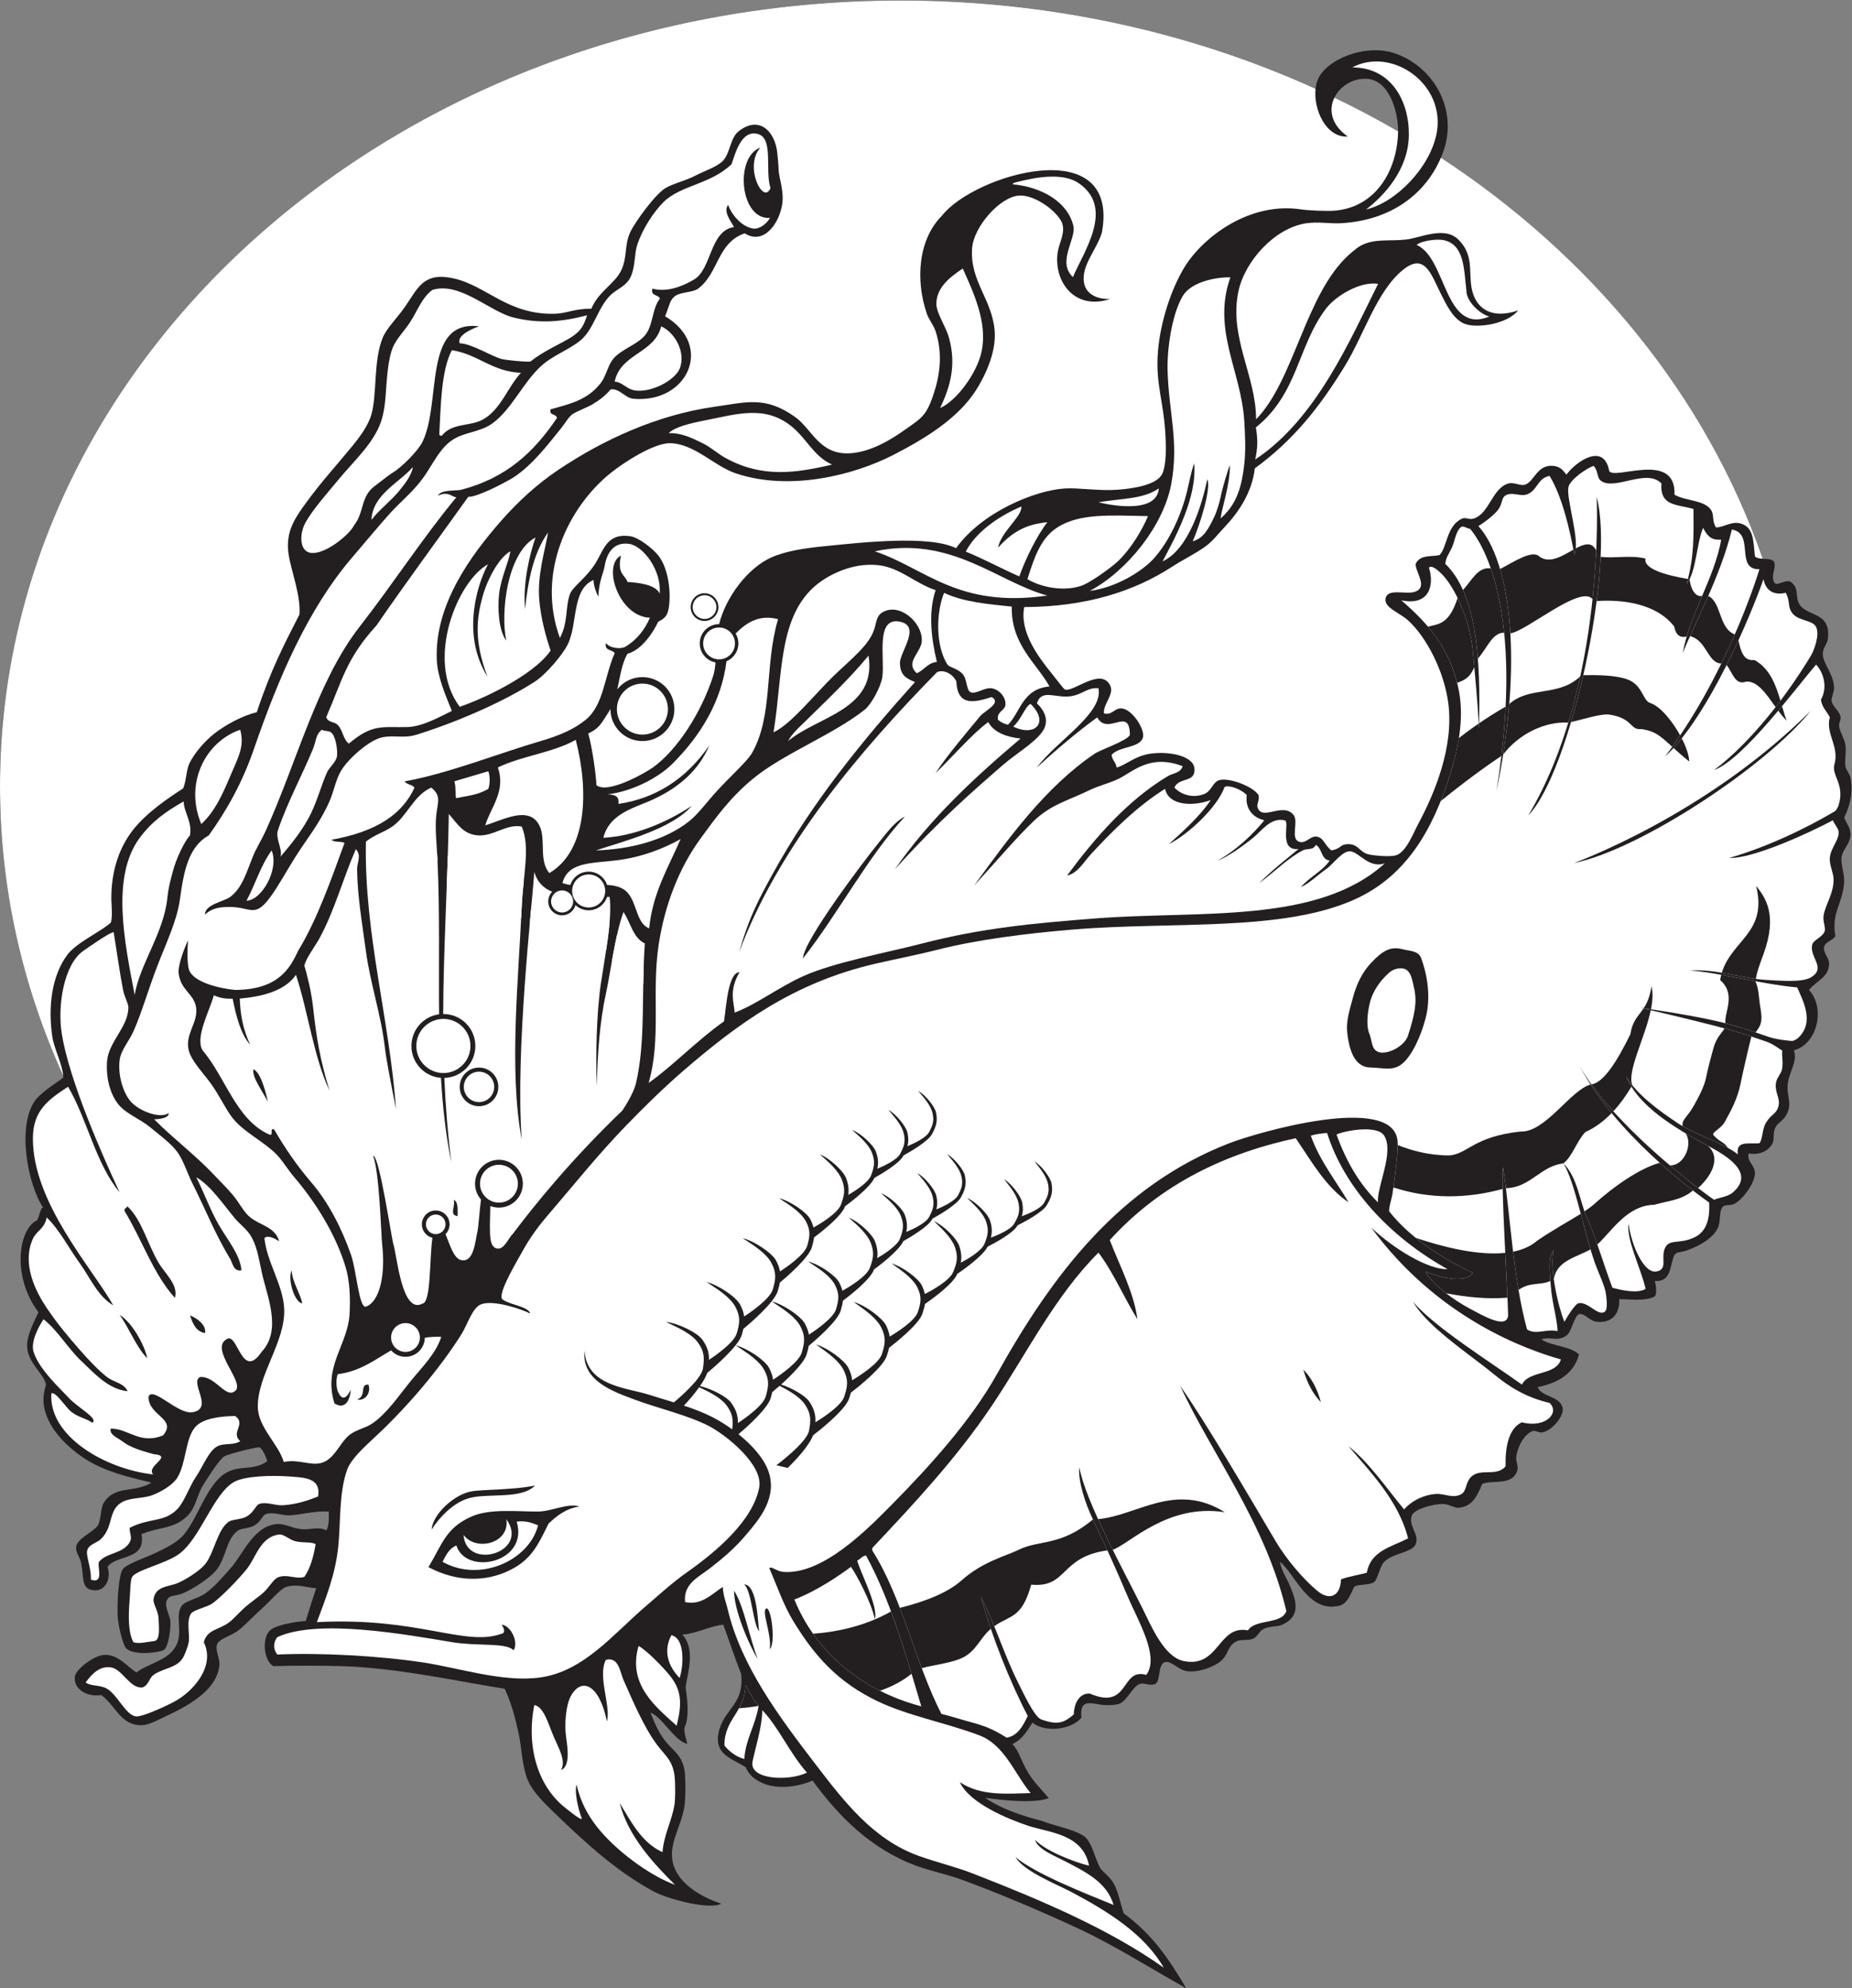 <?xml version="1.0" encoding="UTF-8" standalone="no"?>
<svg
   xmlns:dc="http://purl.org/dc/elements/1.1/"
   xmlns:cc="http://creativecommons.org/ns#"
   xmlns:rdf="http://www.w3.org/1999/02/22-rdf-syntax-ns#"
   xmlns:svg="http://www.w3.org/2000/svg"
   xmlns="http://www.w3.org/2000/svg"
   viewBox="0 0 705.467 757.24"
   height="757.24"
   width="705.467"
   xml:space="preserve"
   id="svg2"
   version="1.1"><rect x="0" y="0" width="705.467" height="757.24" fill="#808080" stroke="none"/><defs
     id="defs6" /><g
     transform="matrix(1.333,0,0,-1.333,0,757.24)"
     id="g10"><g
       transform="scale(0.1)"
       id="g12"><path
         id="path14"
         style="fill:#231f20;fill-opacity:1;fill-rule:evenodd;stroke:none"
         d="m 2573.42,5679.26 c 427.71,0 831.03,-91.15 1185.96,-252.28 0.97,9 2.92,17.53 5.95,25.23 22.77,58.09 136.84,105.88 222.63,75.41 111.64,-39.63 178.69,-162.7 136.45,-280.08 -2.11,-5.86 -4.38,-11.63 -6.81,-17.33 432.59,-283.5 759.31,-683.18 919.54,-1145.83 12.25,-0.8 25.53,-0.56 31.66,-7.45 8.97,-17.95 -8.43,-36.03 0,-57.46 7.02,-17.83 24.47,4.69 46.68,0 29.87,-20.49 10.85,-44.1 28.74,-68.22 24.26,-32.76 88.86,-19.23 78.99,-96.96 -1.79,-14.05 -14.7,-24.52 -14.36,-43.08 0.48,-26.02 32.3,-58.62 32.32,-96.96 0,-9.95 -8.48,-27.92 -7.19,-35.91 2.54,-15.66 20.59,-27.36 25.14,-43.09 3.27,-11.3 -4.52,-17.32 -3.59,-28.72 1.26,-15.63 15.1,-35.59 17.95,-53.87 3.28,-20.97 -2.91,-43.68 0,-61.04 1.88,-11.17 12.15,-21.52 14.36,-32.32 8.44,-41.08 -0.85,-79.69 -17.95,-114.91 9.61,-21.16 17.29,-27.28 17.95,-46.68 0.91,-26.25 -21.3,-42.44 -25.13,-64.64 -3.4,-19.69 8.34,-47.84 7.18,-71.81 -2.93,-60.48 -37.23,-87.21 -25.14,-154.4 -5.21,-12.91 -29.18,-15.56 -32.31,-32.32 -2.99,-15.99 14.76,-30.82 14.36,-46.68 -0.99,-39.84 -32.16,-45.72 -57.45,-75.41 48.27,-52.16 23.52,-155.52 -43.1,-172.35 11.59,-33.19 -15.67,-63.89 -17.95,-100.55 -2.3,-37.23 16.4,-53.57 -7.17,-89.78 -7.19,-11.04 -23.22,-19.09 -28.73,-32.33 -6.17,-14.76 -1.81,-31.99 -7.19,-43.06 -11.6,-23.93 -41.75,-34.73 -68.23,-28.74 -5.84,-24.04 18.59,-33.98 17.95,-57.46 -0.74,-28.2 -33.58,-72.87 -57.44,-86.17 -13.94,-7.77 -28.22,-0.25 -35.91,-10.78 -8.83,-12.09 -4.99,-37.44 -10.78,-53.85 -11.24,-31.91 -52.3,-54.98 -87.12,-67.93 -31.57,-11.74 -36.75,1.31 -45.29,-33.16 -8.02,-32.4 -12.24,-57.29 -49.76,-55.51 4.79,-14.9 6.14,-40.08 -0.96,-44.49 -29.72,-13.59 -61.61,-7.74 -100.54,-7.19 2.03,-35.92 -15.92,-69.88 -64.63,-64.63 -21.09,2.27 -34.98,26.17 -50.27,21.55 -13.31,-4.05 -21.8,-51.94 -35.92,-61.06 -29.67,-19.12 -39.67,-1.35 -71.81,-10.76 30.23,-20.04 81.87,-18.69 107.73,-43.11 -15.23,-55.39 -59.65,-81.6 -118.5,-93.34 12.02,-29.49 66.48,-25.17 71.82,-61.05 3.33,-22.44 -30.5,-63.05 -57.46,-68.22 -11.16,-2.15 -20.26,6.66 -28.73,3.59 -22.6,-8.2 -43.21,-43.34 -46.68,-75.41 -0.86,-8.01 6.26,-26.99 3.6,-35.92 -13.9,-46.66 -70.17,-26.99 -100.55,-39.49 -16.11,-37.6 -29.15,-65.16 -68.23,-68.22 -11.86,-0.94 -26.77,10.43 -43.09,10.76 -30.15,0.64 -83.44,-15.41 -89.77,-32.33 -11.53,-30.85 22.77,-54 10.78,-82.57 -10.3,-24.5 -64.27,-24.3 -89.78,-50.28 -12.74,-12.97 -18.86,-49.94 -28.73,-57.46 -13.72,-10.43 -47.52,-5.52 -57.45,-14.35 -11.59,-24.22 -19.9,-48.44 -43.08,-53.87 -88.2,-20.59 -125.4,91.11 -168.77,125.68 4.34,-25.86 17.08,-42.56 25.12,-61.03 19.44,-44.67 38.57,-91.9 -17.94,-118.5 -15.4,-7.26 -38.83,-2.52 -57.45,-14.37 -9.01,-5.71 -14.98,-20.33 -25.14,-25.14 -15.52,-7.343 -34.21,-1.699 -46.68,-7.187 -26.68,-11.719 -24.95,-36.094 -43.1,-53.848 -19.03,-18.613 -64.88,-36.953 -100.54,-32.324 -25.88,3.379 -46.1,32.715 -64.63,25.137 -18.94,-7.715 -10.89,-54.102 -25.14,-61.035 -13.63,-7.911 -31.5,3.105 -43.09,0 -23.41,-6.309 -36.44,-48.301 -61.04,-57.461 -8.98,-3.34 -29.24,-4.024 -39.5,-3.594 -35.39,1.504 -74.42,24.14 -68.23,-35.899 -28.53,-34.629 -102.91,-43.632 -140.04,-14.375 -15.46,-24.023 -29.82,-49.179 -57.46,-61.035 17.11,-16.777 23.26,-41.562 39.5,-71.816 19.03,-35.449 45.55,-59.219 64.64,-82.598 -42.03,-16.133 -132.01,-6.289 -181.37,0.84 47.45,-33.574 116.86,-54.785 163.29,-66.348 31.48,-13.515 105.38,-26.367 125.8,-49.394 17.61,-19.863 25.68,-61.602 40.53,-87.07 23.04,-24.708 34.83,-28.672 47.47,-65.059 6.03,-17.363 11.42,-40.625 18.28,-62.07 84.8,-62.325 130,-132.364 179.11,-214.434 -88.29,48.828 -202.87,121.68 -306.93,170.098 -106.57,49.57 -223.73,99.453 -333.95,140.039 -42.6,15.683 -87.4,24.258 -129.26,39.492 -130.55,47.48 -223.59,142.07 -298.05,244.18 -40.03,-18.282 -105.84,-28.086 -150.81,-3.594 -22.02,11.992 -31.74,22.812 -40.29,41.699 -38.31,25.117 -96.49,35.899 -74.62,109.121 17.86,59.746 71.27,73.379 61.68,157.285 -17.48,45.43 -36.73,100.684 -50.91,140.76 -40.91,-4.59 -74.97,-25.25 -117.26,-28.45 39.14,-42.271 15.01,-108.775 9.54,-151.099 6.31,-38.711 9.41,-87.578 -1.78,-111.074 -6.16,-12.93 5.21,-39.668 6.36,-49.902 -36.37,7.91 -72.06,77.949 -105.13,89.16 13.34,-33.32 25.79,-62.09 46.68,-86.172 22.96,-26.465 49.07,-41.035 52.17,-91.836 1.74,-28.437 1.72,-69.375 -1.9,-91.309 -9.62,-58.242 -46.5,-107.089 -32.32,-161.582 14.08,-54.043 72.99,-93.593 137.66,-114.902 -31.86,-18.281 -150.82,11.816 -195.11,35.899 -99.95,54.355 -187.45,132.792 -269.31,211.875 -32.81,31.679 -69.41,64.882 -86.18,100.527 -18.61,39.59 -18.62,93.848 -28.73,140.058 -9.84,44.981 -20.69,85.43 -39.5,125.665 -143.52,22.812 -307,59.687 -466.808,64.648 -54.89,1.699 -145.804,1.602 -194.441,0 -27.93,17.519 -31.84,76.875 -11.438,100.004 16.379,18.53 79.617,27.3 104.387,29.1 9.555,31.6 17.559,56.52 29.672,93.51 -20.801,0 -52.406,13.87 -86.172,3.6 -15.312,-4.65 -48.832,-44.5 -71.82,-64.63 -26.731,-23.42 -51.86,-52.25 -71.817,-64.63 -20.058,-12.48 -49.433,-20.47 -53.863,-35.919 -4.812,-16.797 8.727,-39.863 7.184,-57.461 -6.715,-76.406 -98.243,-121.25 -161.586,-150.801 -18.129,-8.457 -41.289,-21.445 -61.051,-21.562 -60.25,-0.293 -72.324,54.512 -114.902,86.191 -41.665,-6.836 -81.29,18.418 -75.407,53.848 3.258,19.648 55.16,60.84 86.18,61.055 39.984,0.293 65.738,-36.641 89.77,-50.274 38.441,29.258 102.195,34.903 118.5,89.766 10.554,35.567 -7.215,75.037 10.765,100.547 9.942,14.1 46.328,20.27 68.235,35.92 24.32,17.38 49.382,46.52 71.808,71.81 35.578,40.12 64.109,117.91 129.274,125.69 23.847,2.85 44.441,-11.53 71.816,-14.38 25.953,-2.69 50.816,8.56 71.82,-3.57 8.332,11.99 7.617,33.06 7.18,53.85 -39.57,2.57 -73.863,-8.64 -111.316,-10.79 -20.93,-1.17 -46.629,10.55 -68.223,3.6 -10.016,-3.22 -14.133,-21.54 -32.317,-32.31 -14.808,-8.77 -37.5,-8.2 -46.683,-14.35 -34.445,-23.11 -32.938,-73.83 -61.047,-111.33 -18.289,-24.39 -70.062,-57.19 -96.945,-68.22 -26.711,-10.96 -38.211,-2.81 -46.688,-21.55 -7.031,-15.54 10.223,-45.62 10.774,-57.46 1.254,-26.71 -5.871,-72.731 -17.961,-82.574 -8.508,-6.953 -84.024,-18.457 -107.719,3.574 -11.02,10.254 -24.238,69.96 -25.137,93.38 -1.644,43.12 2.973,115.16 14.364,132.85 9.656,15 66.843,33.93 93.367,46.68 28.363,13.65 62.316,29.22 82.582,53.87 40.16,48.84 63.242,137.58 114.914,172.34 40.726,27.44 81.66,6.9 122.082,35.92 -0.895,6.58 -13.074,36.72 -21.543,39.51 -7.262,2.38 -89.453,-18.89 -100.539,-25.16 -14.703,-8.28 -49.215,-63.78 -61.047,-82.57 -16.848,-26.76 -20.66,-63.32 -43.09,-86.2 -39.488,-40.21 -79.934,-31.64 -132.867,-53.84 12.945,-76.37 -70.234,-56.64 -96.949,-93.36 11.851,-36.43 -9.032,-77.85 -50.274,-64.63 -24.023,7.69 -17.828,38.81 -25.136,75.39 -3.684,18.48 -16.747,30.47 -14.36,46.68 3.5,23.79 48.32,41.84 61.5,60.18 9.199,12.81 8.262,46.83 15.313,61.87 32.132,56.04 86.492,29.63 138.636,61.09 -69.039,16.61 -133.004,31.37 -190.312,68.23 -51.848,33.34 -116.156,94.84 -118.496,165.17 -0.453,13.52 1.761,27.8 7.176,46.68 -5.34,30.33 -51.293,60.53 -53.86,107.74 -1.691,30.99 16.93,66.19 32.399,99 -76.422,100.37 -57.86,236.99 -4.621,262.38 7.308,7.84 8.386,33.95 17.667,36.94 -43.832,65.37 -76.589,235.95 -20.308,309.06 24.711,27.48 63.402,50.14 78.051,61.91 0.004,1.78 -0.063,3.6 -0.196,5.43 C 64.066,2863.39 0,3142.48 0,3434.61 0,4674.09 1152.4,5679.26 2573.42,5679.26 Z m 1239.81,-277.44 c 62.29,-29.93 122.98,-62.06 181.98,-96.25 0.34,56.24 -25.51,149.95 -93.43,150.23 -38.53,0.17 -73.26,-22.79 -88.55,-53.98 v 0" /><path
         id="path16"
         style="fill:#ffffff;fill-opacity:1;fill-rule:evenodd;stroke:none"
         d="m 133.492,2202.52 c 37.606,-36.6 61.356,-85.23 93.363,-129.28 30.219,-41.6 51.383,-94.92 96.954,-122.09 -60.805,107.27 -230.356,293.26 -229.821,477.58 0.246,81.07 46.508,111.45 100.555,147.23 55.238,-94.38 79.086,-220.16 147.227,-301.62 -50.864,108.88 -143.696,319.74 -165.184,452.44 -12.953,79.98 5.586,197.85 61.047,236.99 11.039,7.79 77.875,54.6 87.129,53.65 8.922,-53.1 16.523,-112.47 27.777,-168.57 3.215,-16.04 14.492,-35.43 14.363,-46.68 -0.679,-56.43 -57.152,-97.89 -61.047,-154.4 -3.261,-47.3 9.024,-93.14 32.313,-122.09 22.012,-27.34 61.687,-41.4 89.77,-64.63 26.792,-22.14 60.328,-46.32 79.003,-71.81 17.254,-23.56 27.997,-59.77 43.094,-89.79 36.977,-73.53 65.031,-145.09 107.719,-215.45 6.832,-11.25 9.812,-37.81 32.32,-32.3 -4.258,45.23 -40.355,87.03 -64.636,129.26 -25.157,43.77 -41.809,91.13 -64.633,136.46 41.66,-24.24 76.129,-76.56 111.312,-118.51 13.485,-16.06 31.574,-28.83 43.094,-46.68 18.219,-28.21 23.82,-63.93 32.312,-104.12 14.832,-70.14 59.524,-165.9 0,-229.81 -57.312,-84.59 -68.441,60.66 -100.543,35.9 -48.457,-28.32 54.739,-124.14 25.137,-147.23 -27.015,-23.92 -55.965,43.34 -100.539,39.49 -30.598,-15.64 40.801,-90.23 -21.543,-100.52 -42.469,-7.03 -115.148,77.3 -125.773,43.55 0.734,-54.28 82.715,-62.44 41.531,-109.72 -66.277,-26.94 -98.113,19.43 -149.168,19.49 -5.238,-17.35 19.813,-26.35 32.32,-35.92 24.567,-18.79 52.774,-26.6 89.485,-37.07 60.304,-5.06 -23.039,-33.79 -0.664,-58.09 -141.301,16.23 -299.469,111.57 -290.942,231.49 12.453,6.64 41.281,-40.96 58.489,-53.73 20.671,-15.37 41.484,-17.64 58.117,-29.89 20.277,10.69 -41.25,43.5 -65.301,69.38 -27.594,29.69 -87.094,83.48 -102.293,133.67 -8.238,27.21 13.008,69.34 28.578,92.42 40.219,-31.29 70.043,-83.67 108.672,-119.9 36.578,-34.3 76.586,-80.37 131.633,-85.51 -11.305,23.95 -38.41,24.71 -58.864,40.35 -22.558,17.27 -53.433,49.58 -79,79.01 -36.589,42.13 -62.578,72.87 -93.363,118.49 -30.187,44.75 -72.332,124.71 -39.504,197.5 10.426,23.09 33.258,28.17 39.504,61.06 z m 1235.368,428.12 c 30.48,0 55.19,-24.7 55.19,-55.19 0,-30.47 -24.71,-55.2 -55.19,-55.2 -30.48,0 -55.19,24.73 -55.19,55.2 0,30.49 24.71,55.19 55.19,55.19 z m -843.965,760.44 c 0.082,-29.83 24.867,-58.21 17.953,-96.96 -14.215,-15.06 -40.192,-66.27 -50.27,-107.72 -6.047,-24.87 -10.453,-35.66 -14.363,-71.82 -10.942,-101.14 -79.328,-189.61 -93.36,-276.49 -28.097,147.18 -68.816,336.84 14.364,448.86 34.691,46.72 73.629,74.55 125.676,104.13 z m 394.992,204.68 c 10.312,-5.8 22.515,-0.92 30.015,-11.4 10.965,-15.33 14.922,-47.7 13.078,-64.01 -1.835,-16.23 -22.117,-31.81 -28.726,-46.68 -17.34,-38.99 -29.844,-89.85 -53.863,-132.87 -24.547,-43.95 -55.86,-80.6 -78.996,-107.73 6.957,21.91 -15.079,51.56 -7.184,75.42 24.906,75.31 69.848,158.79 100.547,233.4 8.133,19.79 7.312,41.21 25.129,53.87 z M 704.434,3107.4 c 25.093,46.73 41.289,102.35 71.828,143.63 22.031,-54.18 -28.535,-142.68 -71.828,-143.63 z m -17.95,488.36 c 12.625,-47.95 -4.754,-76.26 -28.73,-132.87 -23.445,-55.39 -44.906,-102.06 -82.586,-136.45 -49.449,117.97 13.41,236.35 111.316,269.32 z m -75.406,-758.54 c 18,-8.14 32.606,-10.19 53.86,-9.9 8.851,-46.21 23.277,-102.71 49.984,-131.05 -21.348,44.67 -28.32,88.52 -29.75,131.41 69.105,6.28 129.707,23.4 160.598,67.91 34.429,-104.42 51.089,-236.14 95.66,-330.41 -26.746,89.04 -37.059,148.51 -46.672,236.99 -2.18,20.04 -6.434,45.05 -10.778,64.64 -4.16,18.78 -13.914,56.68 -14.367,53.87 3.242,20.35 29.66,54.47 43.098,78.99 43.258,78.97 66.391,168.6 104.129,254.96 17.15,-18.42 3.36,-37.64 3.59,-57.46 0.88,-76.31 14.55,-154.73 25.14,-233.4 12.42,-92.27 43.51,-183.34 53.86,-272.91 4.46,-38.52 17.55,-104 32.32,-179.53 -19.42,264.37 -91.05,498.61 -86.18,764.84 24.67,19.94 51.03,26.1 75.4,43.09 43.37,30.23 60.41,88.8 111.32,111.31 29.82,-23.83 18.25,-41.63 14.37,-78.99 -4.08,-39.1 1.49,-83.08 3.59,-129.27 6.73,-148.22 3.19,-295.97 4.44,-439.42 -44.61,-6.01 -79.01,-44.26 -79.01,-90.53 0,-48.12 37.23,-87.56 84.46,-91.09 4.84,-82.64 13.65,-163.16 29.61,-240.76 -10.4,82.17 -16.64,162.07 -20,240.54 49.19,1.45 88.64,41.78 88.64,91.31 0,50.45 -40.91,91.37 -91.36,91.37 l -0.55,-0.02 c 0.78,191 12.88,377.18 16.08,571.45 25.37,-28.93 41.11,-57.63 82.58,-61.04 44.85,-3.69 81.92,33.65 125.69,25.14 25.16,-58.29 4.12,-136.27 0,-229.81 -9.12,-207.41 -36.8,-468.08 0,-664.31 -18.53,256.03 29.96,668.75 35.91,764.84 8.18,-29.59 26.74,-46.88 51.25,-57 -7.01,-7.14 -11.33,-16.93 -11.33,-27.72 0,-21.88 17.74,-39.62 39.61,-39.62 18.29,0 33.68,12.41 38.24,29.26 9.87,-9.22 23.11,-14.88 37.68,-14.88 24.59,0 45.43,16.1 52.56,38.34 2.49,-0.06 4.98,-0.12 7.44,-0.19 7.31,-67.17 -11.78,-157.87 -25.14,-247.76 -12.39,-83.48 -15.04,-206.31 -11.89,-292.03 2.68,96.25 8.75,183.08 26.26,263.3 14.38,65.9 25.91,166.7 50.27,233.4 20.36,-29.92 26.96,-73.58 61.04,-89.77 -10.18,-143.17 2.74,-277.79 -25.13,-398.57 -4.78,-20.7 -18.88,-47.89 -38.99,-78.65 -145.06,-139.22 -250.14,-268.73 -312.92,-352.27 -11.01,-9.77 -24.12,-43.24 -42.14,-42.34 -24.66,1.07 -23.31,36.27 -23.63,64.65 -0.11,9.6 0.96,32.59 1.22,57.05 7.65,-2.97 15.97,-4.59 24.66,-4.59 37.72,0 68.31,30.58 68.31,68.32 0,37.71 -30.59,68.3 -68.31,68.3 -37.73,0 -68.32,-30.59 -68.32,-68.3 0,-17.29 6.42,-33.07 17,-45.1 -4.66,-36.58 -7.26,-78.03 -9.34,-87.21 -7.63,-33.98 -10.74,-92.79 -46.67,-86.19 -22.19,4.08 -33.13,45.53 -45.32,74.36 7.17,7.16 11.61,17.07 11.61,28.02 0,21.88 -17.74,39.61 -39.62,39.61 -21.87,0 -39.61,-17.73 -39.61,-39.61 0,-18.63 12.87,-34.25 30.19,-38.49 -8.99,-63.83 -3.65,-185.28 -28.75,-188.11 -58.63,-31.35 -72.28,136.31 -82.6,169.01 -6.05,19.18 -40.15,254.96 -58.22,253.34 18.35,-46 22.83,-226.51 26.1,-255.02 8.82,-77.09 -4.19,-160.36 -46.68,-175.96 -19.6,-5.08 -27.14,104.14 -42.23,147.3 -26.442,75.65 -63.883,149.77 -114.531,208.77 -37.989,44.26 -73.704,95.14 -105.371,150.24 -15.145,5.56 0.785,-19.94 -14.368,-14.38 -94.683,42.72 -123.91,162.44 -190.308,240.61 -21.629,36.83 18.937,109.35 32.316,157.12 z m 154.406,-304.35 c -3.437,16.35 -18.566,84.26 -41.558,92.85 -3.668,-23.45 25.054,-60.35 41.558,-92.85 z M 1307.7,2206.09 c -0.16,19.01 2.22,40.53 -10.77,46.68 4.22,-23.28 -13.96,-42.24 10.77,-46.68 z M 420.762,1800.33 c -6.934,36.41 -43.914,103.6 -79.082,123.65 24.39,-31.73 49.515,-95.76 79.082,-123.65 z m -64.641,420.14 c 49.453,-81.02 81.75,-179.2 143.641,-247.77 10.746,36.97 -27.657,68.3 -46.688,100.54 -32.59,55.26 -48.234,123.95 -89.769,161.58 -0.043,-7.12 -9.793,-4.57 -7.184,-14.35 z m 229.82,-348.32 c 4.239,21.72 -21.566,42.54 -43.093,50.27 8.203,-22.93 16.531,-45.72 43.093,-50.27 v 0" /><path
         id="path18"
         style="fill:#ffffff;fill-opacity:1;fill-rule:evenodd;stroke:none"
         d="m 792.809,1003.54 c 116.718,53.55 367.711,7.05 500.531,-14.731 71.97,-11.817 152.85,-0.293 174.34,-22.95 14.85,21.954 -7.01,70.451 -34.3,73.221 10.03,-14.08 9.58,-25.6 -1.53,-26.46 -104.79,-36.819 -236.35,48.73 -526.323,33.63 24.129,65.82 52.5,133.32 61.039,215.45 7.313,70.27 1.731,153.12 25.133,219.04 10.941,30.8 45.641,62.58 82.591,96.96 88.19,82.03 180.71,190.05 244.18,290.85 18.48,29.36 31.18,77.11 57.45,86.2 36.99,12.75 117.4,-15.43 138.65,-26.55 -1.81,22.05 -77.49,27.91 -81.19,44.5 -5.27,23.65 47.65,111.15 57.45,129.27 25.44,47.03 53.91,82.72 75.41,107.72 75.25,87.54 142.55,172.24 222.63,254.96 50.33,51.95 107.91,108.69 165.18,157.99 151.79,130.64 311.52,250.56 549.4,305.22 61.76,14.19 119.06,24.95 175.94,39.5 114.57,29.28 253.42,46.41 384.24,57.45 287.9,24.31 608.02,-8.22 815.11,89.77 139.4,65.96 215.65,193.68 265.72,355.49 25.65,82.88 41.15,168.91 21.55,251.37 -25.67,108.02 -82.73,176.41 -161.58,244.17 79.96,-16.84 95,42.69 78.99,93.36 7.3,8.18 23.08,-6.01 28.73,-10.77 45.15,-38.19 90.02,-144.2 96.95,-229.82 4.92,-60.74 13.49,-134.6 17.01,-218.86 6.55,201.03 -7.97,386.41 -96.01,470.23 1.64,17.9 9.9,27.61 18.53,45.72 8.84,18.58 11.53,48.1 26.17,59.15 6.9,5.21 16.02,-3.55 26.45,-4.94 27,-31.51 160.78,-218.35 74.99,-749.2 76.45,363.23 42.11,653.39 -51.58,757.32 20.72,12.25 47.87,34.71 56.26,46.35 15.17,21.06 7.6,35.56 25.13,43.09 16.61,7.13 37.62,-4.13 53.86,0 33.48,8.53 31.94,47.17 68.23,53.87 34.99,-57.19 57.27,-149.57 71.05,-226.63 17.39,41.75 -24.13,160.93 -17.19,194.31 4.46,21.4 49.85,53 71.83,61.04 14.09,-14.47 8.28,-33.52 21.53,-43.09 39.4,-28.45 129.76,36.87 172.37,-7.18 -4.76,-65.8 44.38,-59.21 91.66,-72.97 0.15,-73.27 2.97,-135.66 -19.85,-214.3 27.96,34.29 28.62,116.99 47.35,160.52 17.58,-35.74 34.05,-33.84 51.66,-34.18 -19.57,-110.45 -91.34,-215.36 -109.78,-323.83 31.2,79.84 107.17,217.24 140.33,353.01 66.4,-10.93 7.78,-114.98 78.77,-113.34 -10.74,-34.98 -97.98,-308.07 -269.83,-535.36 124.67,115.09 244.19,400.81 281.42,507.06 5.75,-31.39 28.22,-47.71 63.75,-39.02 14.11,-28.81 4.02,-38.1 17.96,-57.45 16.99,-23.56 57.51,-19.76 68.24,-39.5 11.57,-21.34 -4.82,-66.75 -14.38,-82.59 -67.32,-111.58 -169.83,-246.62 -276.49,-326.76 83.86,30.01 238.91,241.54 291.43,301.13 25.59,-28.96 30.8,-70.5 13.51,-100.25 3.07,-21.76 15.54,-31.45 25.41,-50.07 -12.78,-48 27.99,-83.08 13.13,-135.41 -8.81,-31.02 30.71,-56.6 12.02,-115.95 -2.02,-6.74 -5.59,-11.69 -9.03,-16.23 -24.07,-14.64 -154.56,-91.66 -303.03,-134.33 65.31,-3.33 227.53,70.87 295.64,107.4 4.16,-10.97 15.35,-22.42 16.42,-32.24 2.52,-23.44 -22.91,-46.72 -25.15,-75.41 -1.57,-20.26 10.52,-41.63 10.78,-61.05 0.53,-40.73 -23.34,-71.31 -28.72,-104.13 -2.32,-14.16 6.13,-33.72 3.58,-43.1 -4.83,-17.8 -32.52,-25.03 -35.9,-39.49 -8.52,-36.38 41.36,-66.19 -3.6,-93.36 -25.3,-15.29 -90.78,-9.37 -129.27,-7.18 -71.81,4.08 -141.35,32.52 -217.21,26.53 70.16,-2.76 204.92,-38.83 306.99,-48.08 16.53,-37.07 50.3,-99.3 3.58,-143.63 -5.99,-5.69 -12.07,-7.87 -17.76,-9.48 -11.44,1.29 -42.84,3.38 -69.09,12.48 -25.34,8.81 -58.51,20.32 -101.88,32.97 -89.71,26.14 -263.18,49.55 -263.68,49.61 100.16,-22.97 219.58,-52.32 259.51,-63.96 43.17,-12.58 76.07,-24.01 101.19,-32.74 19.75,-6.85 34.3,-19.1 45.75,-25.9 -2.59,-14.14 3.28,-29.06 -0.71,-52.75 -2.31,-13.71 -16.7,-25.04 -17.97,-43.09 -1.87,-27.07 14.16,-41.07 7.2,-64.64 -6.17,-20.82 -19.17,-19.98 -34.51,-44.4 -12.37,-19.69 -9.18,-45.97 -19.36,-59.72 -31.03,-2.49 -68.23,8.45 -61.54,-31.76 -40.98,32.83 -124.13,57.5 -171.86,89.2 -54.74,36.36 -115.67,80.82 -147.23,132.87 34.03,-83.44 136.94,-146.27 233.41,-197.5 53.15,-28.24 135.87,-76.92 71.81,-132.85 -14.65,-12.82 -36.94,-14.36 -54.63,-21.25 -64.13,44.9 -293.02,220.17 -384.57,383.36 102.7,-194.75 321.96,-356.82 371,-391.49 1.89,-41.52 -4.61,-82.13 -43.11,-99.9 -42.14,-19.47 -69.74,-3.36 -82.59,-28.73 -14.37,-28.4 9.5,-62.17 -25.13,-68.22 -36.57,-6.41 -71.67,76.48 -79.78,137.1 -6.11,-48.02 35.97,-129.23 48.86,-186.71 -22.97,-14.89 -70.75,-3.05 -94.77,2.93 -25.17,67.09 -43.38,132.07 -71.82,197.48 -22.99,52.95 -27.34,116.97 -68.22,158 33.31,-53.59 57.2,-191.48 89.77,-283.67 12,-33.96 30.02,-68.1 32.32,-93.38 1.32,-14.59 5.83,-42.09 -5.78,-47.98 -19.72,-10 -46.65,31.05 -73.34,25.52 -8.89,-1.83 -31.65,-37.26 -40.21,-53.08 -17.74,43.28 -43.71,155.04 -30.26,205 -18.59,-18.83 -10.46,-73.68 -8.4,-104.3 2.81,-41.97 18.12,-93.3 19.26,-127.38 -31.93,7.42 -63.96,-12.01 -87.49,5.29 -40.01,149.28 -46.42,315.62 -68.24,463.2 -7.46,-33.04 13.56,-363.73 14.37,-423.71 -3.98,-40.6 -72.34,-0.23 -109.5,19.57 -47.74,25.41 -104.17,66.9 -127.5,106.12 31.03,-13.91 114.8,-38.01 136.66,-3.56 -67.58,30.39 -173.86,91.39 -239.42,175.1 -1.5,12.05 7.21,36.11 9.4,51.07 4.83,32.97 17.35,120.37 14.37,150.82 -13.34,136.29 -401.84,23.69 -481.18,-7.16 -314.07,-122.21 -504.43,-374.38 -664.29,-660.73 -73.58,-131.76 -192.87,-263.4 -298.05,-369.86 -70.63,-71.49 -199.07,-203.28 -312.4,-193.89 -18.66,1.53 -32.29,16.72 -39.5,10.76 21.71,-49.49 40.17,-104.59 68.22,-150.82 62.8,-103.453 130.53,-176.461 240.8,-229.352 87.94,-42.187 194.76,-61.386 290.65,-97.402 73.37,-27.559 100.75,-109.629 147.23,-165.176 -68.72,-1.894 -142.34,-8.984 -202.38,31.27 27.52,-60.508 138.73,-105.879 195.19,-124.649 60.94,-20.215 156.41,-22.91 174.13,-114.023 -42.19,9.805 -126.37,43.008 -153.87,73.75 4.83,-26.582 63.86,-49.649 83.87,-60.274 55.86,-29.609 120.79,-58.945 140.05,-125.664 -84.39,34.102 -226.41,90.606 -279.92,136.465 22.47,-40.39 119.54,-78.242 161.43,-100.566 102.01,-54.356 206.18,-118.516 262.12,-215.45 -154.57,110.215 -353.28,194.415 -545.81,269.317 -50.96,19.824 -103.87,32.09 -154.4,50.273 -131.04,47.168 -214.22,156.192 -298.04,265.723 -99.69,130.293 -209.39,276.055 -247.77,438.088 -4.66,19.67 -13.44,40.7 -14.36,64.63 -29.45,-18.66 -60.6,-54.01 -107.73,-43.09 -4.65,52.89 36.77,69.73 71.82,96.95 39.29,30.51 70.54,57.13 104.13,96.96 34.12,40.45 90.89,104.86 61.05,183.12 -13.82,36.25 -47.32,72.76 -84.33,102.5 24.21,20.51 83.21,72.91 92.1,103.34 1.73,5.92 3.21,11.47 4.39,16.76 4.33,3.59 11.93,9.98 21.08,18.09 25.41,-13.21 57,-30.53 72.34,-53.4 17.65,-26.29 17.25,-44.2 11.74,-74.55 -6.25,-34.42 -93.23,-98.79 -93.41,-98.97 l 32.25,-7.69 c 0.18,0.17 57.35,53.92 72.72,93.22 17.44,13.34 91.77,71.72 102.94,105.19 1.96,5.86 3.65,11.33 5.02,16.59 18.11,13.88 91.48,71.68 102.57,104.92 2.81,8.4 5.07,16.05 6.63,23.34 17.11,13.1 84.94,66.6 95.22,97.42 3.39,10.16 5.93,19.16 7.3,27.73 21.1,14.57 80.41,57.33 91.91,85.16 l 0.31,0.74 c 11.3,7.62 72.68,49.81 86.8,77.8 20.1,10.21 72.29,38.22 84.75,59.57 l 0.8,1.38 c 14.16,7.01 70.98,36.19 83.69,57.97 12.61,21.64 18,36.51 13.4,61.82 -3.1,17.13 -28.71,50.8 -48.54,62.87 1.32,-1.72 3.33,-4.26 5.41,-6.9 12.61,-15.99 29.53,-37.46 33.34,-58.39 4.07,-22.46 -0.78,-34.55 -11.98,-53.75 -9.4,-16.1 -45.15,-31 -63.25,-37.72 3.57,11.54 4.23,23.3 1.44,38.67 -3.31,18.28 -30.64,54.2 -51.8,67.09 1.42,-1.83 3.56,-4.55 5.77,-7.36 13.46,-17.07 31.51,-39.96 35.57,-62.3 4.36,-23.97 -0.82,-36.86 -12.78,-57.35 -9.86,-16.91 -47,-32.58 -66.58,-39.9 4.02,15.7 3.81,30.1 -2.48,49.33 -6.21,19.05 -40.67,53.44 -65.17,64.11 1.78,-1.78 4.46,-4.34 7.24,-7.03 16.88,-16.25 39.52,-38.07 47.13,-61.37 8.17,-24.96 4.53,-39.49 -5.24,-63.15 -8.35,-20.19 -48.13,-43.26 -67.33,-53.45 2.74,14.8 1.75,29.23 -4.28,47.67 -6.89,21.1 -45.04,59.16 -72.17,70.98 1.97,-1.95 4.94,-4.81 8.03,-7.79 18.68,-17.99 43.76,-42.15 52.2,-67.95 9.03,-27.64 5,-43.73 -5.84,-69.93 -10.26,-24.84 -63.52,-53.63 -80.71,-62.42 -1.54,7.64 -4.31,15.63 -8.56,24.46 -9.74,20.23 -55.41,54 -86.3,62.85 2.37,-1.74 5.91,-4.26 9.59,-6.88 22.31,-15.9 52.23,-37.24 64.14,-61.99 12.78,-26.52 10.05,-42.97 0.98,-70.18 -8.41,-25.19 -61.17,-58.51 -80.3,-69.94 -1.33,9.81 -4.54,19.94 -10.08,31.47 -10.47,21.76 -59.59,58.08 -92.8,67.58 2.54,-1.86 6.34,-4.57 10.31,-7.39 23.98,-17.11 56.17,-40.06 68.98,-66.66 13.74,-28.53 10.81,-46.21 1.05,-75.49 -8.81,-26.38 -62.86,-61.07 -84.68,-74.21 -1.03,10.8 -4.3,21.89 -10.45,34.66 -10.47,21.76 -59.59,58.09 -92.81,67.58 2.55,-1.85 6.35,-4.57 10.32,-7.38 23.98,-17.11 56.17,-40.06 68.98,-66.66 13.74,-28.54 10.81,-46.21 1.05,-75.49 -8.49,-25.43 -58.96,-58.53 -82.16,-72.67 1.04,20.62 -3.16,37.81 -17.42,59.06 -10.95,16.33 -48.57,38.53 -80.65,48.79 27.73,24.9 66.26,62.81 73.3,86.93 2.48,8.5 4.46,16.23 5.74,23.56 16.6,13.75 82.35,69.78 91.47,100.95 3,10.3 5.19,19.38 6.24,28.01 20.54,15.35 78.18,60.31 88.62,88.55 l 0.28,0.77 c 11.01,8.02 70.74,52.52 83.8,81.01 19.71,10.98 70.8,40.94 82.45,62.76 l 0.74,1.38 c 13.88,7.56 69.55,38.87 81.44,61.12 11.78,22.09 16.6,37.14 11.05,62.26 -3.75,17.01 -30.61,49.67 -50.89,61 1.4,-1.68 3.49,-4.12 5.67,-6.7 13.2,-15.49 30.92,-36.31 35.52,-57.09 4.92,-22.29 0.53,-34.55 -9.94,-54.16 -8.78,-16.45 -43.95,-32.68 -61.78,-40.06 3.14,11.66 3.35,23.42 -0.02,38.69 -4,18.13 -32.66,52.99 -54.29,65.08 1.48,-1.8 3.71,-4.41 6.04,-7.15 14.09,-16.54 33,-38.73 37.9,-60.92 5.26,-23.79 0.57,-36.85 -10.61,-57.79 -9.21,-17.27 -45.74,-34.34 -65.01,-42.38 3.41,15.84 2.66,30.21 -4.35,49.22 -6.93,18.78 -42.67,51.83 -67.55,61.58 1.85,-1.7 4.62,-4.18 7.51,-6.76 17.47,-15.61 40.93,-36.54 49.41,-59.53 9.11,-24.65 6.02,-39.3 -2.86,-63.3 -7.57,-20.51 -46.45,-45.06 -65.25,-55.98 2.17,14.9 0.64,29.3 -6.08,47.5 -7.68,20.8 -47.24,57.4 -74.8,68.19 2.05,-1.88 5.12,-4.61 8.31,-7.49 19.36,-17.26 45.33,-40.46 54.73,-65.91 10.07,-27.29 6.65,-43.52 -3.17,-70.1 -9.32,-25.24 -61.45,-56 -78.31,-65.43 -1.82,7.58 -4.89,15.45 -9.48,24.12 -10.49,19.84 -57.41,51.86 -88.61,59.53 2.43,-1.64 6.06,-4.02 9.85,-6.52 22.88,-15.04 53.6,-35.24 66.44,-59.49 13.77,-26.04 11.67,-42.56 3.62,-70.1 -7.44,-25.51 -58.9,-60.8 -77.59,-72.93 -1.7,9.73 -5.28,19.76 -11.26,31.05 -11.29,21.35 -61.75,55.78 -95.3,64.03 2.61,-1.76 6.52,-4.32 10.59,-7 24.61,-16.19 57.65,-37.91 71.45,-64 14.81,-27.99 12.55,-45.76 3.9,-75.39 -7.8,-26.7 -60.5,-63.4 -81.81,-77.36 -1.43,10.76 -5.12,21.72 -11.75,34.24 -11.28,21.34 -61.75,55.78 -95.3,64.02 2.62,-1.76 6.52,-4.32 10.59,-6.99 24.61,-16.2 57.65,-37.91 71.46,-64.01 14.8,-27.99 12.54,-45.76 3.9,-75.39 -7.52,-25.72 -56.71,-60.72 -79.35,-75.74 0.26,20.66 -4.59,37.68 -19.65,58.38 -12.3,16.91 -55.06,39.35 -88.63,47.28 8.77,12.68 16.43,25.78 20.51,37.5 16.92,14.01 88.99,75.14 98.89,109.03 1.73,5.92 3.21,11.46 4.39,16.75 17.56,14.56 88.69,75.08 98.53,108.74 2.48,8.49 4.45,16.23 5.74,23.55 16.59,13.77 82.35,69.79 91.46,100.96 3,10.29 5.2,19.39 6.24,28 20.54,15.36 78.19,60.32 88.63,88.56 l 0.28,0.76 c 11.01,8.03 70.74,52.52 83.79,81.02 19.71,10.97 70.8,40.93 82.45,62.75 l 0.74,1.39 c 13.88,7.56 69.56,38.86 81.44,61.11 11.78,22.09 16.61,37.15 11.05,62.27 -3.75,17.01 -30.6,49.68 -50.88,60.99 1.39,-1.68 3.48,-4.12 5.67,-6.7 13.2,-15.48 30.91,-36.29 35.52,-57.09 4.91,-22.28 0.53,-34.53 -9.95,-54.16 -8.77,-16.42 -43.94,-32.67 -61.77,-40.06 3.13,11.66 3.35,23.44 -0.03,38.7 -3.99,18.14 -32.65,52.98 -54.29,65.07 1.49,-1.79 3.72,-4.41 6.05,-7.14 14.09,-16.55 32.99,-38.73 37.9,-60.92 5.25,-23.77 0.57,-36.86 -10.61,-57.8 -9.21,-17.26 -45.74,-34.31 -65.02,-42.38 3.42,15.84 2.67,30.24 -4.34,49.22 -6.94,18.79 -42.67,51.86 -67.55,61.58 1.84,-1.7 4.61,-4.16 7.5,-6.75 17.48,-15.61 40.94,-36.55 49.42,-59.54 9.1,-24.63 6.01,-39.29 -2.86,-63.3 -7.58,-20.49 -46.45,-45.04 -65.25,-55.97 2.17,14.92 0.64,29.29 -6.08,47.5 -7.68,20.8 -47.25,57.4 -74.8,68.18 2.04,-1.87 5.11,-4.61 8.31,-7.48 19.35,-17.27 45.33,-40.47 54.72,-65.92 10.08,-27.28 6.66,-43.51 -3.17,-70.1 -9.32,-25.21 -61.45,-55.99 -78.3,-65.43 -1.82,7.58 -4.9,15.45 -9.48,24.13 -10.49,19.84 -57.41,51.87 -88.61,59.53 2.43,-1.64 6.06,-4.03 9.84,-6.51 22.89,-15.04 53.61,-35.23 66.44,-59.51 13.77,-26.03 11.67,-42.56 3.63,-70.1 -7.45,-25.5 -58.9,-60.78 -77.6,-72.93 -1.69,9.75 -5.28,19.77 -11.25,31.06 -11.29,21.35 -61.75,55.78 -95.3,64.02 2.61,-1.76 6.52,-4.31 10.58,-6.99 24.62,-16.17 57.65,-37.89 71.46,-64 14.81,-27.99 12.55,-45.77 3.9,-75.38 -7.8,-26.71 -60.5,-63.41 -81.82,-77.38 -1.43,10.76 -5.12,21.72 -11.74,34.24 -11.29,21.35 -61.75,55.78 -95.3,64.02 2.61,-1.75 6.52,-4.31 10.58,-6.99 24.62,-16.17 57.66,-37.89 71.46,-64 14.81,-27.99 12.55,-45.76 3.9,-75.37 -7.52,-25.75 -56.7,-60.75 -79.35,-75.77 0.27,20.67 -4.59,37.68 -19.64,58.38 -14.21,19.53 -69.04,46.47 -103.42,49.87 2.83,-1.37 7.06,-3.36 11.47,-5.43 26.66,-12.52 62.44,-29.34 79.81,-53.23 18.63,-25.6 18.92,-43.51 14.56,-74.06 -4.11,-28.81 -63.29,-80.45 -83.16,-97.09 -23.64,7.37 -47.86,14.46 -72.19,22.11 -64.96,20.49 -177.05,24.73 -183.13,125.69 -8.7,-84.79 78.35,-115.84 143.62,-140.04 69.15,-25.63 151.9,-44.34 211.87,-75.41 49.41,-25.59 156.2,-111.12 143.63,-175.96 -18.38,-94.83 -123.29,-183.28 -204.68,-240.57 -45.43,-31.99 -83.14,-67.26 -122.09,-100.54 -89.63,-76.65 -173.93,-183.305 -298.04,-201.098 -106.34,-15.254 -234.08,27.578 -337.53,43.086 -125.73,18.847 -293.074,27.871 -414.469,22.304 -10.035,10.313 -14.031,33.223 0.118,49.888 z M 4497.81,3215.05 c 1.08,0.36 376.94,135.65 676.54,434.87 -128.1,-159.28 -488.66,-396.97 -676.54,-434.87 z m -130.37,136.2 c 221.95,372.56 195.23,908.48 195.18,909.95 53.66,-199.45 -74.75,-785.78 -195.18,-909.95 z m -360.37,-382.32 c 21.16,-5.63 46.17,-3.68 54.25,-25.98 17.7,-48.88 28.48,-111.52 12.16,-172.79 -13.21,-49.61 -38.64,-106.84 -68.28,-129.96 -26.17,-20.43 -55.17,-9.69 -88.2,-9.46 -45.14,0.33 -61.98,47.46 -67.4,102.99 -3.04,31.15 7.93,64.22 16.86,97.78 10.88,40.84 28.44,73.79 52.13,98.78 30.44,32.14 53.87,47.86 88.48,38.64 z M 2092.34,1596.99 c -19.03,13.83 -38.28,25.65 -55.7,34.57 -25.66,13.13 -53.41,23.71 -82.34,33.34 6.95,7.29 26.97,28.81 43.78,52.46 26.55,-12.48 61.67,-29.16 78.83,-52.75 17.27,-23.75 18.77,-40.88 15.43,-67.62 z m -554.83,-234.74 c -58.59,-0.47 -136.95,9.33 -190.31,-14.36 -73.24,-32.52 -82.36,-77.07 -122.88,-144.43 105.7,-55.94 199.27,-32.6 255.74,4.39 48.76,31.92 66.75,79.59 87.54,120.1 20.22,18.46 46.4,42.73 88.41,48.67 -34.92,10.51 -78.59,-14.04 -118.5,-14.37 z m -89.77,64.64 c -25.83,-2.38 -69.91,-2.83 -96.17,-6.32 -53.56,-7.11 -116.08,-67.76 -118.03,-109.71 24.05,38.3 61.51,73.75 99.29,87.3 54.68,19.61 154.17,-4.1 196.14,38.25 -43.83,-8.07 -61.38,-7.7 -81.23,-9.52 z m 717.3,-485.933 c -25.02,68.163 -39.95,153.063 -67.35,195.083 -0.14,-55.38 42.04,-153.247 67.35,-195.083 z m 4.17,78.713 c -3.57,27.65 -5.7,134.31 -42.8,134.31 21.59,-16.64 24.42,-110.5 42.8,-134.31 z m 30.54,-50.647 c 16.26,14.082 6.1,109.727 -8.04,116.617 -19.31,-1.91 14.31,-71.93 8.04,-116.617 v 0" /><path
         id="path20"
         style="fill:#ffffff;fill-opacity:1;fill-rule:evenodd;stroke:none"
         d="m 1677.66,4779.92 c -9.36,-27.95 -15.59,-43.51 -45.53,-62.88 -24.95,-16.13 -80.24,-39.56 -116.16,-69.17 -10.05,-1.99 -68.82,3.66 -82.59,7.18 -28.14,7.19 -86.59,44.58 -119.58,44.78 -8.55,19.28 25.26,38.06 54.95,48.59 -161.57,19.6 -106.23,-217.74 -161.59,-330.36 -11.97,-24.34 -58.97,-73.04 -87.55,-89.32 -7.07,-4.03 -40.95,-31.12 -47.3,-35.59 -42.71,-30.05 -30.37,-75.12 -60.67,-113.46 -12.128,-26 -87.238,-88.52 -127.66,-77.63 -28.921,7.8 -27.98,55.54 -10.773,86.18 21.023,37.44 61.496,82.96 96.961,125.69 41.542,50.06 96.992,99.74 118.492,161.58 19.64,56.47 10.23,128.29 28.72,197.5 9.51,35.54 34.83,57.23 53.87,86.17 21.95,33.38 34.18,71.36 64.63,93.37 78.71,23.97 163.44,-62.16 231.16,-78.9 76.07,-18.8 140.19,-12.16 210.62,6.27 z M 672.117,1635.16 c 32.446,-23.58 -14.457,-46.61 14.367,-71.82 -20.015,-13.03 -44.812,-4.47 -64.632,-14.36 -25.094,-12.53 -41.911,-58.08 -61.047,-86.19 -20.809,-30.56 -33.114,-71.64 -53.864,-93.36 -37.312,-39.04 -80.378,-24.53 -136.453,-53.86 -0.863,-17.62 10.821,-28.5 -3.586,-46.68 -21.918,-27.68 -59.886,-23.99 -82.8,-48.95 -9.868,-8.26 17.074,-65.78 -24.352,-52.34 0.934,29.67 -9.105,52.3 -11.352,76.15 0.153,24.79 24.54,25.61 39.5,39.49 38.532,35.78 18.848,85.88 64.641,107.74 24.016,11.46 56.801,8.22 82.582,17.97 25.547,9.62 59.496,29.74 71.82,50.27 25.282,42.05 22.649,110.74 50.266,143.61 21.676,25.8 73.316,31.84 114.91,32.33 z M 244.809,873.887 c 18.418,25.586 40.449,47.519 71.816,43.105 33.281,-4.707 53.418,-60.137 89.77,-57.461 19.328,6.817 18.835,26.035 32.32,35.918 26.015,19.024 63.769,18.828 82.594,46.68 6.953,10.273 15.261,33.359 17.953,46.68 3.965,19.651 -7.961,62.171 7.183,82.581 7.446,10.06 45.813,17.56 61.035,28.73 26.313,19.29 73.278,67.81 96.958,96.95 27.89,34.36 39.14,93.54 93.882,99.53 12.524,1.37 29.629,-15.29 45.434,-19.18 23.109,-5.68 44.973,-0.62 58.176,-8.53 -6.11,-35.76 -15.012,-68.77 -32.317,-93.36 -24.16,-7.35 -46.015,7.73 -71.816,0 -16.055,-4.81 -25.906,-26.47 -43.086,-43.09 -12.352,-11.97 -35.332,-26.81 -53.859,-43.08 -19.153,-16.82 -35.469,-37.06 -50.278,-46.7 -30.051,-19.57 -58.676,-18.5 -68.226,-53.851 33.648,-68.438 -29.633,-139.766 -82.586,-168.77 -27.145,-14.883 -94.586,-45.312 -111.321,-43.086 -29.578,3.906 -52.128,61.192 -82.586,78.985 -20.558,12.011 -45.296,6.171 -61.046,17.949 z m 664.308,531.443 c -32.363,-12.83 -61.605,-22.38 -100.547,-25.13 -21.984,-1.55 -46.675,11.03 -68.222,3.59 -9.41,-3.24 -15.067,-24.53 -35.91,-35.9 -16.793,-9.16 -40.043,-7.62 -50.274,-14.37 -33.059,-21.86 -42.148,-90.24 -68.223,-122.09 -14.75,-18.01 -53.867,-43.42 -79,-53.85 -25.347,-10.51 -63.695,-8.17 -68.226,-46.7 -1.488,-12.62 13.512,-32.46 14.359,-53.85 1.121,-27.85 4.813,-60.135 -10.765,-64.647 -19.688,-1.934 -44.836,-9.102 -61.043,-3.574 -14.625,27.301 -14.895,71.171 -10.778,122.071 1.938,23.92 1.735,55.64 7.184,64.65 11.933,19.7 93.891,36.97 132.859,64.65 63.324,44.94 99.922,177.75 161.586,208.26 30.379,15.02 102.071,17.44 147.231,14.35 48.218,-3.28 98.281,-2.34 89.769,-57.46 z m 847.433,3185.09 c 16.47,80.48 113.79,80.11 132.86,158 39.87,-18.31 69.73,-73.07 53.87,-118.51 -12.03,-34.46 -80.9,-71.98 -129.28,-64.63 -23.23,3.53 -35.04,23.51 -57.45,25.14 z m 445.27,552.99 c -20.53,-50.22 -76.59,61.69 -29.14,115.56 -73.99,-26.92 -58.54,-206.88 27.57,-200.84 -10.05,-18.08 -31.28,-32.86 -47.97,-30.42 -30.62,4.49 -60.58,36.84 -71.64,67.67 -14.59,-19.31 8.27,-47.47 17.05,-63.29 -69.76,-10.45 -63.51,-119.61 -114.08,-149.78 -27.05,-16.14 -74.5,-38.46 -119.33,-26.17 -5.7,-22.45 17.51,-16.01 21.54,-28.73 -22.27,-27.3 -18.52,-70.53 -39.5,-100.55 -21.78,-31.16 -74.62,-43.65 -96.95,-75.4 -13.49,-19.2 -18.05,-45.9 -32.32,-64.64 -36.38,-47.74 -87.14,-60.24 -143.63,-75.4 -5.03,-19.39 16.87,-11.85 17.96,-25.13 -65.81,-97.64 -144.81,-171.2 -272.91,-204.68 -15.71,-4.11 -56.83,1.55 -67.45,-17.02 31.72,13.92 39.24,-4.02 53.09,-4.53 -95.5,-115.32 -180.54,-246.66 -276.5,-369.86 -122.204,-156.91 -179.294,-387.58 -269.309,-585.3 -10.965,-24.09 -25.727,-46.66 -35.914,-71.83 -17.324,-42.81 -30.297,-89.75 -64.633,-114.9 -18.883,-13.83 -72.285,-21.15 -71.977,-50.36 22.879,21.33 50.168,21.17 64.797,21.64 66.481,2.11 75.309,-35.04 122.094,28.72 24.48,33.38 44.805,72.19 71.812,114.9 32.625,51.6 68.645,94.24 96.95,158.01 12.031,27.08 18.234,61.9 32.32,86.17 21.379,36.83 83.2,89.91 118.5,96.96 34.68,6.93 61.9,-3.66 96.95,7.18 109.71,33.94 243.1,90.51 337.54,150.81 34.83,22.25 81.94,79.32 95.83,107.81 28.87,59.17 10.69,156.51 73.52,183.79 -0.21,-15.76 8.04,-37.59 13.78,-47.42 1.65,44.85 14.48,66.06 17.96,87.09 5.92,35.77 24.51,69.41 69.47,63.52 40.72,-5.33 94.03,-76.58 87.66,-142.11 -11.67,27.13 -66.16,31.45 -91.92,33.19 -6.47,20.69 -30.47,21.78 -18.53,75.29 -54.38,-27.18 -6.32,-174.68 82.84,-177.45 -13.8,-31.03 -34.82,-61.8 -70.56,-83.06 -12.04,-7.17 -44.01,-4.69 -55.37,10.67 -5.05,-23.01 18.27,-17.64 25.13,-28.72 -30.07,-69.3 -31.5,-148.34 -82.59,-190.32 -33.89,-27.86 -78.03,-46.18 -129.27,-61.05 -113.68,-32.98 -265.03,-93.18 -387.8,-114.9 1.56,-8.33 24.88,-10.09 27.28,-18.91 -34.21,-73.47 -104.95,-124.47 -237.166,-148.14 10.988,-8.57 25.101,-3.37 37.516,-8.9 -36.739,-100.41 -77.641,-218.47 -132.86,-308.81 -23.183,-50.45 -57.172,-110.45 -179.543,-111.32 -43.586,3.95 -120.961,21.71 -132.277,58.52 -5.43,17.66 -4.328,60.03 -2.567,83.01 -9.445,-19.27 -29.839,-71.77 -26.742,-94.85 6.727,-49.98 46.266,-58 50.274,-100.56 3.859,-40.95 -32.614,-73.78 -21.543,-118.47 7.703,-31.12 42.16,-65.39 64.629,-96.96 24.031,-33.76 41.281,-72.14 61.047,-96.95 31.808,-39.92 83.417,-63.3 122.089,-100.55 19.11,-18.41 34.493,-45.64 53.868,-68.22 55.789,-65.1 117.656,-158.98 147.218,-258.55 11.028,-37.11 13.567,-86.51 10.774,-132.85 -5.367,-88.95 -76.41,-148.95 -43.086,-254.97 30.582,-19.04 44.679,9.83 46.679,39.52 -21.23,-44.24 -33.984,-11.82 -37.027,-5.22 -5.101,12.01 -5.43,37.27 -0.324,49.28 63.891,8.14 105.481,40.9 152.481,68.03 10.1,-11.29 24.78,-18.38 41.12,-18.38 30.29,0 54.88,24.41 55.18,54.63 14.45,2.16 30.04,3.12 47.11,2.46 -15.65,-48.66 -55.39,-86.88 -89.77,-129.26 -31.87,-39.3 -65.84,-89.98 -107.73,-118.5 -19.91,-13.55 -45.8,-17.52 -64.633,-32.32 -28.582,-22.48 -43.422,-72.03 -83.535,-80.9 -30.571,-6.76 -63.512,12.13 -104.512,3.42 -14.164,50.27 -73.059,98.36 -74.086,156.48 -1.625,91.82 78.652,185.37 75.402,280.08 -2.293,67.31 -49.718,134.53 -56.582,202.95 6.739,7.64 22.707,4.04 42.223,-9.04 -11.688,41.19 -53.426,45.04 -82.586,68.22 -19.383,15.41 -31.641,42.79 -50.273,64.65 -16.993,19.92 -36.747,39.31 -53.86,57.44 -54.023,57.23 -117.433,104.37 -170.633,158.3 12.039,-0.08 43.754,3.3 41.364,17.66 -21.555,-15.75 -76.489,2.2 -104.137,28.73 -22.578,21.66 -41.504,74.04 -35.902,122.09 3.347,28.77 26.976,54.53 39.496,82.58 23.168,51.95 41.769,117.71 68.222,186.73 24.086,62.84 56.465,129.79 64.633,190.31 11.195,82.91 25.027,150.89 82.594,183.13 54.32,76.2 96.355,152.46 129.269,247.77 69.606,201.58 153.297,397.71 280.076,545.81 35.24,41.16 71.4,85.07 107.73,125.68 28.31,31.63 68.96,64.36 96.95,104.13 24.97,35.46 44.8,79.73 79.01,104.13 36.35,25.95 82,23.15 118.49,50.28 54.02,40.16 85.02,113.35 136.45,161.59 34.39,32.25 81.2,47.17 114.91,75.41 39.04,32.71 50.01,99.47 89.77,132.86 18.47,15.5 42.41,23.38 53.87,50.27 12.45,29.23 9.15,63 17.95,89.77 14.85,45.19 48.12,95.38 75.41,122.08 48.87,47.85 133.94,50.02 193.9,107.74 13.19,39.49 30.21,98.39 75.41,86.17 45.59,-12.32 19.39,-106.21 35.91,-154.4 z M 863.469,1956.76 c -2.567,23.22 -30.106,64.35 -29.68,94.53 -12.285,-21.5 5.59,-89.26 29.68,-94.53 z m 189.281,-231.84 c -26.19,1.06 -3.75,-31.19 -32.32,-43.08 27.16,-3.66 39.97,23.61 32.32,43.08 v 0" /><path
         id="path22"
         style="fill:#ffffff;fill-opacity:1;fill-rule:evenodd;stroke:none"
         d="m 1264.61,1218.61 c 9.77,18.97 19.1,38.36 39.5,46.68 28.21,-87.89 207.84,-48.94 172.36,68.23 27.02,3.1 44.17,-3.7 61.04,-10.77 -24.66,-99.14 -165.21,-164.86 -272.9,-104.14 v 0" /><path
         id="path24"
         style="fill:#ffffff;fill-opacity:1;fill-rule:evenodd;stroke:none"
         d="m 1324.64,1295.37 c 36.07,-48.71 133.7,-23.67 122.17,45.06 68.66,-94.88 -114.99,-149.06 -122.17,-45.06 v 0" /><path
         id="path26"
         style="fill:#ffffff;fill-opacity:1;fill-rule:evenodd;stroke:none"
         d="m 1702.69,3251.04 c 85.42,27.96 216.77,61.5 274.19,127.36 -72.93,-48.35 -164.18,-86.33 -252.73,-91.34 17.69,73.13 98.92,88.06 145.71,111.36 74.71,34.95 128.87,85.49 157.12,152.68 -66.19,-96.26 -153.55,-151.37 -259.66,-167.2 1.74,19.91 -5.33,26.03 -30.66,27.4 68.48,8.17 143.64,46.06 185.07,87.5 81.83,81.83 139.76,178.31 154.38,292.7 19.9,8.33 33.89,28 33.89,50.92 0,10.38 -2.87,20.1 -7.86,28.39 29.79,29.76 65.88,55.23 121.22,40.93 -39.96,-136.08 -12.51,-274.78 -75.4,-384.22 -1.17,-2.03 -8.15,-11.31 -10.77,-14.36 -23.23,-26.93 -55.91,-57.13 -86.19,-89.77 -27.58,-29.72 -55.82,-68.86 -82.59,-89.77 -70.78,-55.28 -168.99,-79.33 -265.72,-82.58 z m -307.98,817.55 c -21.33,-36.82 -83.11,-191.36 -1.62,-321.17 -39.95,103.74 -29.98,169.39 -14.98,225.65 13.65,51.2 47.28,114.91 80.41,132.58 -5.01,-31.4 -27.14,-76.41 -32.32,-122.08 -4.56,-40.19 -1.34,-105.14 20.68,-133.2 -17.13,76.6 1.44,250.96 83.45,294.78 -16.33,-46.4 -36.52,-128.77 -30.05,-204.52 8.03,73.43 21.89,157.74 65.96,218.89 -8.74,-51.99 -31.54,-122.14 -25.13,-193.91 4.74,-53.15 18.94,-103.97 32.31,-143.64 -50.67,-73.39 -201.72,-141.31 -259.78,-160.52 -100.44,134.85 -4.57,361.29 81.07,407.14 z m 1499.03,1085.59 c -0.59,4.18 12.68,6.39 15.47,7.18 58.05,14.95 129.97,25.48 173.02,-3.8 103.88,-70.57 14.84,-195.28 -16.26,-268.49 -46.43,44.08 10.21,108.77 1.25,146.61 -16,67.5 -89.47,110.89 -173.48,118.5 z m -142.53,-240.59 c 30.12,-67.51 71.4,-153.82 53.87,-236.99 -13.17,-62.47 -72.26,-141.77 -118.5,-161.6 28.96,61.13 46.97,123.46 25.13,201.09 -9.49,33.81 -36.17,70.14 -35.9,96.96 0.43,42.35 31.4,71.51 75.4,100.54 z M 1910.96,4443.2 c 17.61,17.82 61.36,28.2 104.05,36.56 88.74,17.38 168.95,43.79 244.26,-15.03 46.23,-36.1 64.81,-87.28 118.5,-111.31 -104.36,-24.64 -198.14,-37.79 -300.23,16.54 -20.77,9.87 -46.23,33.26 -69.63,44.5 -29.37,14.11 -59.24,29.84 -96.95,28.74 z M 1386.7,3322.85 c 15.19,50.76 59.88,97.67 35.91,165.18 67.53,33.01 158.66,42.41 222.62,78.99 37.42,-143.85 33.77,-316.31 -75.4,-380.62 -31.31,36.03 -8.54,97.59 -28.72,136.45 -30.15,58.01 -105.23,14.1 -154.41,0 z m 2661.6,1658.03 c 11.98,11.63 57,18.07 77.34,13.69 59.2,-12.72 57.49,-82.95 64.73,-143.18 -0.82,-31.49 39.06,-68.57 65.82,-74.91 -129.74,-53.53 -121.62,166.89 -207.89,204.4 z m -461.37,-612.97 c 6.82,31.85 8.13,55.17 1.86,91.7 121.05,97.27 118.29,230.42 200.17,339.08 27.13,35.97 97.43,79.24 149.14,71.07 -79.59,-158.86 -176.17,-386.16 -351.17,-501.85 z m 277.46,1120.22 c 112.93,60.19 269.22,-47.9 240.58,-190.32 -19.33,-96.06 -115.92,-195.88 -201.09,-215.45 50.85,38.91 120.68,112.96 122.08,211.86 1.4,97.46 -50.33,193.95 -161.57,193.91 z M 3114.32,3992.48 c 108.45,58.2 211.39,187.93 232.98,307.08 22.06,121.8 -7.79,203.37 -10.8,323.82 -1.52,60.9 11.98,158.15 43.11,211.21 22.69,38.7 88.34,54.24 136.46,53.87 -53.32,-148.64 30.52,-267.55 39.5,-409.36 2.48,-39.16 4.84,-84.02 0,-125.68 -6.68,-57.27 -18.77,-111.98 -67.65,-153.91 5.08,36.32 26.01,90.99 26.99,152.34 -6.7,-13.62 -22.48,-68.95 -26.84,-91.33 -2.53,-13.11 -10.57,-41.48 -19.55,-59.53 -15.43,-31.01 -29.03,-58.27 -60.18,-66.61 20.22,46.1 53.71,151.94 41.65,177.11 -14.74,-71.12 -53.06,-200.69 -127.83,-234.56 33.9,63.91 99.29,181 90.44,280.25 -7.9,-20.04 -16.72,-65.57 -20.89,-82.26 -15.46,-61.78 -47.95,-138.46 -95.84,-191.19 -29.48,-32.45 -102.77,-80.98 -181.55,-91.25 z m 24.7,253.22 c 66.09,11.54 125.75,7.9 172.37,39.49 -5,-67.4 -117.8,-52.77 -172.37,-39.49 z m -286.85,-129.73 c 50.54,57.94 99.45,68.45 140.83,72.81 -28.98,-36.85 -63.3,-106.01 -80.2,-154.94 -44.19,19.23 -103.94,51.06 -153.04,70.95 27.72,53.67 90.92,100.25 158.99,128.78 2.38,-28.76 -58.52,-72.14 -66.58,-117.6 z m -154.33,-129.1 c 56,-26.41 128.33,-32.48 193.42,-39.21 -2.1,-108.63 69.58,-160 107.89,-228.21 -77.6,-6.77 -82.89,-73.29 -118.66,-109.33 -11.58,2.77 -21.22,7.5 -28.73,14.36 -3.94,23.7 20.56,26.32 21.54,43.09 1.37,23.26 -20.28,43.98 -39.49,46.68 -21.51,3.03 -45.86,-18.73 -61.04,-10.77 -10.28,5.39 -9.5,31.54 -17.97,45.81 -12.63,21.33 -41.5,23.66 -47.42,32.9 -34.01,53.12 -32.73,148.24 -9.54,204.68 z m -197.98,118.78 c 218.03,46.29 351.27,-88.32 492.91,-126.44 -256.04,-37.02 -347.65,77.8 -492.91,126.44 v 0" /><path
         id="path28"
         style="fill:#ffffff;fill-opacity:1;fill-rule:evenodd;stroke:none"
         d="m 3478.96,3221.57 c 28.13,10.01 73.71,42.69 101.74,65.38 25.5,20.62 49.65,58.53 89.77,50.27 18.18,-1.3 -19.6,-88.2 40.24,-82.15 -34.81,-28.62 -80.96,-65.05 -112.06,-97.4 48.95,36.73 80.57,70.39 124.08,93.44 11.84,6.29 30.51,-0.22 37.22,15.69 18.16,-8.18 15.04,-42.92 39.78,-44.49 -19.25,-29.81 -57.46,-46.79 -82.29,-76.16 24.58,10.94 49.21,35.86 71.52,51.02 20.5,13.92 46.33,53.16 70.13,51.39 27,-4.19 52.5,-49.2 98.07,-34.68 -193.12,-174.45 -528.16,-133.9 -826.79,-157.14 -174.04,-13.54 -323.84,-27.15 -494.6,-71.43 -104.13,-26.99 -251.05,-53.52 -339.64,-93.16 -70.31,-31.47 -134.82,-81.35 -196.94,-104.53 -0.4,25.93 -17.99,60.56 14,115.49 -32.98,-0.85 -38.02,-100.9 -44.24,-140.43 -75.35,-52.72 -147.28,-128.01 -215.44,-175.94 37.09,128.98 7.9,257.79 28.72,394.98 17.2,113.21 57.86,218.15 118.5,301.62 47.51,65.41 87.06,119.66 150.82,172.37 86.25,71.29 229.37,125.87 319.58,197.5 18.91,15.01 46.31,65.9 50.27,93.36 7.71,53.28 -20.72,172.53 50.28,158 62.01,-12.7 -0.66,-86.89 0,-118.5 0.71,-34.77 18.44,-44.01 43.09,-53.87 -150.2,-167.45 -295.57,-344.66 -409.36,-552.99 -37.22,-68.12 -65.5,-120.37 -93.36,-219.03 111.93,300.48 345.14,575.62 565.66,800.18 16.91,7.82 43.77,-2.45 55.35,-26.92 2.96,-74.02 55.24,-58.34 100.75,-44.24 30.13,-16.89 -20.88,-40.03 -32.33,-53.95 -35.09,-42.7 -96.57,-114.24 -127.96,-163.49 51.2,49.78 106.17,113.76 150.54,145.99 16.57,-30.37 52.57,-42.62 92.33,-47.13 -132.27,-111.91 -259.07,-229.28 -359.08,-373.45 126.69,140.45 228.67,228.51 308.82,298.04 36.76,31.9 87.21,61.03 111.31,93.36 21.9,29.38 10.04,59.67 -14.37,82.59 13.32,42.64 52.87,14.13 96.22,20.31 34.45,4.91 48.89,26.23 79.73,22.78 14.37,-71.82 -118.88,-149.23 -175.95,-226.22 50,46.11 115.38,101.97 172.44,143.05 30.09,-54.27 92.54,33.53 93.29,-49.69 -4,-15.39 -85.07,-43.36 -100.55,-53.87 -140.61,-95.47 -244.52,-239.34 -344.71,-377.03 70.85,77.12 118.35,134.6 170.29,184.29 49.69,47.54 93.42,56.45 160.06,88.61 26.61,12.84 55.87,19.31 82.59,32.32 42.04,20.48 89.78,71.81 183.13,35.91 -6.82,-20.4 -28.08,-19.66 -43.09,-28.73 -116.02,-70.11 -207.66,-176.19 -287.26,-283.68 30.71,6.75 47.46,38.55 68.22,61.05 61.13,66.24 131.58,136.51 211.86,186.73 10,-48.56 80.7,-50.87 130.41,-32.13 -28.8,-44.2 -81.08,-91.43 -119.64,-125.88 54.47,26.87 138.89,105.27 159.32,163.45 14.03,6.3 49.18,-7.49 63.32,-23.4 -5.2,-36.49 15.86,-64.46 50.27,-71.81 -33.23,-40.99 -81.09,-86.34 -134.06,-115.65 z m -583.52,383.23 c 22.91,20.29 32.62,55.26 49.19,65.03 54.09,-51.63 14.73,-95.9 -49.19,-65.03 z m -643.35,-41.36 c 11.89,22.85 34.14,41.63 53.86,61.04 57.66,56.75 123.15,118.58 175.95,183.13 24.88,-154.74 -146.69,-173.63 -229.81,-244.17 z m 333.95,-215.46 c -30.3,-15.41 -52.89,-47.89 -75.41,-75.4 -34.89,-42.6 -215.84,-280.13 -215.84,-329.81 102.51,130.82 184.16,289.37 291.25,405.21 v 0" /><path
         id="path30"
         style="fill:#ffffff;fill-opacity:1;fill-rule:evenodd;stroke:none"
         d="m 3139.02,2101.97 c 43.16,-57.4 72.72,-128.38 111.32,-190.33 -10.2,77.19 -51.53,154.36 -79,226.23 130.4,143.71 305.57,242.64 531.45,290.86 45.15,-66.15 84.68,-137.95 150.82,-183.12 -30.9,54.08 -82.74,118.34 -107.73,190.31 10.36,4 32.83,7.11 46.48,7.83 48.28,-154 176.02,-295.41 344.22,-389.06 -54.78,-2.11 -154.63,58.59 -218.34,119.08 191.25,-260.82 444.94,-349.34 542.22,-377.03 -14.33,-46.7 -91.27,-30.82 -111.32,-71.82 -97.76,69.44 -248.84,163.97 -310.96,236.13 30.17,-51.95 99.59,-105.39 152.96,-146.36 25.77,-19.77 52.3,-39.1 79,-61.04 44.92,-36.87 91.22,-65.25 158,-81.19 30.4,-28.32 -12.49,-73.18 -79,-55.25 -39.83,-17.72 -48.16,-76.21 -46.68,-125.69 -26.85,-32.07 -74.12,-2.57 -100.53,-32.3 -13.86,-15.57 -11.23,-38.11 -25.15,-46.7 -23.19,-14.34 -48.64,1.17 -71.81,0 -34.69,-1.76 -69.96,-18.42 -92.61,-44.22 -48.42,58.13 -99.33,133.58 -158.75,180.68 56.93,-68.63 142.3,-152.48 170.17,-263.45 -48.36,-24.67 -107.03,-35.71 -117.84,-97.91 -21.1,-6.43 -54.57,-11.06 -73.88,-19.28 -1.85,-49.12 -33.31,-61.56 -68.22,-32.3 -41.07,34.39 -88.92,91.21 -119.08,142.3 -78.28,132.5 -197.77,336.76 -272.33,442.99 94.43,-202.42 244.46,-393.54 303.41,-643.42 -12.55,-38.83 -89.16,-21.86 -109.71,-55.18 -85.92,16.53 -81.34,-107.71 -182.93,-87.789 -56.68,11.114 -92.99,99.549 -118.49,150.819 -57.85,116.27 -163.03,306.29 -180.49,403.5 -4.14,-42.11 18.89,-107.05 36.85,-144.96 33.87,-71.47 68.44,-146.08 100.54,-222.64 28.53,-68.03 93.58,-174.121 53.87,-226.211 -74.35,21.953 -45.86,-103.125 -161.96,-53.008 -26.83,0.528 -43.76,-23.73 -45.08,-59.863 -26.79,-22.812 -43.96,-31.992 -93.43,-14.14 -19.89,7.167 -54.71,83.652 -65.8,105.449 -38.69,76.054 -68.56,174.413 -106.02,243.453 30.36,-108.51 81.91,-240.152 133.71,-339.156 -14.72,-31.055 -29.86,-57.071 -60.25,-61.875 -25.38,15.117 -47.71,29.57 -96.71,42.675 -32.3,8.653 -60.45,18.008 -89.77,25.137 -75.15,146.309 -111.3,331.579 -197.49,466.819 0,2.38 0,4.78 0,7.19 119.59,126.83 240.95,256.77 341.13,405.76 99.58,148.08 179.45,312.46 305.21,438.08 z m -707.38,-897.71 c 15.7,-21.41 58.79,-102.62 68.18,-149.47 11.57,34.35 -43.77,139.14 -50.23,167.42 9.3,3.86 13.34,12.99 25.13,14.37 69.46,-126.85 112.84,-279.764 157.99,-430.916 -174.08,46.152 -302.51,157.109 -362.67,305.216 65.19,24.82 130.61,70.19 161.6,93.38 z M 2130,866.719 c 12.85,-22.364 21.18,-39.883 37.81,-59.707 -9.82,-58.223 -37.75,-96.348 -40.74,-151.582 -18.78,3.965 -41.74,18.945 -56.96,38.34 -0.79,76.21 60.43,97.011 59.89,172.949 z m 48.29,-72.031 c 46.54,-48.028 78.48,-123.184 127.75,-178.379 -50.68,-25.02 -166.18,-21.114 -155.52,31.933 7.17,35.684 27.86,100.684 27.77,146.446 z m 1596.32,879.962 c -10.09,37.79 -26.72,69.04 -50.27,93.38 10.57,-37.33 26.75,-69.01 50.27,-93.38 v 0" /><path
         id="path32"
         style="fill:#ffffff;fill-opacity:1;fill-rule:evenodd;stroke:none"
         d="m 1647.68,581.797 c -6.53,-19.766 3.71,-66.973 14.76,-96.289 0.77,-8.887 -38.19,23.301 -45.93,29.297 -77.36,60.156 -113.71,171.113 -89.77,294.453 26.62,-3.438 40.83,-55.371 53.86,-86.172 15.2,-35.957 37.92,-72.773 22.62,-99.512 26.75,10.235 18.89,63.75 14.53,93.809 -5.59,38.594 -0.11,92.285 13.13,117.012 29.16,54.511 81.19,37.304 103.38,-71.407 12.44,41.582 -27.49,129.317 -2.84,175.547 36.93,9.59 40.38,-35.176 50.27,-57.461 26.85,-60.469 58.64,-136.035 96.95,-186.719 24.36,-32.226 48.61,-46.406 50.27,-104.14 0.52,-17.617 1.32,-49.61 -1.76,-67.051 -8.52,-48.281 -29.28,-82.09 -34.14,-134.023 -59.88,27.5 -88.82,85.918 -122.09,140.039 23.46,-92.696 93.69,-169.61 157.99,-233.418 -74.77,27.148 -171.27,100.039 -222.63,165.195 -28.82,36.543 -48.33,75.371 -58.6,120.84 z m 270.84,427.113 c 39.52,-8.42 35.18,-87.719 23.52,-122.055 -32.76,33.536 -47.41,76.856 -23.52,122.055 z m -93.74,-30.883 c 20.67,-9.902 71.9,-61.562 92.95,-89.062 31.43,-41.074 30.36,-80.567 15.81,-138.652 -56.52,51.601 -141.31,115.976 -108.76,227.714 v 0" /><path
         id="path34"
         style="fill:#ffffff;fill-opacity:1;fill-rule:evenodd;stroke:none"
         d="m 977.32,1179.08 c 0,0 34.45,177.58 37.11,227.93 2.64,50.37 15.9,90.12 58.3,137.83 42.41,47.7 148.42,151.08 188.18,198.77 39.75,47.72 87.47,143.13 111.32,148.42 23.85,5.31 34.56,10.1 50.45,-12.4 15.88,-22.5 38.38,-39.73 64.86,-46.33 26.48,-6.62 67.51,-22.52 37.07,-39.73 -30.45,-17.2 -48.98,-15.87 -79.43,-2.63 -30.45,13.22 -54.28,19.84 -71.48,3.96 -17.22,-15.88 -39.72,-48.98 -68.84,-67.52 -29.12,-18.53 -168.83,-155.6 -206.51,-191.93 -37.68,-36.35 -52.3,-74.84 -54.28,-109.88 -1.97,-35.04 -34.41,-206.51 -66.75,-246.49 v 0" /><path
         id="path36"
         style="fill:#ffffff;fill-opacity:1;fill-rule:nonzero;stroke:none"
         d="m 1463.42,1170.7 c 0.24,0.06 83.29,17.66 125.61,140.75 13.27,26.66 15.7,13.2 14.17,-4.87 3.93,-74.12 -62.99,-125.41 -139.78,-135.88 v 0" /><path
         id="path38"
         style="fill:#ffffff;fill-opacity:1;fill-rule:nonzero;stroke:none"
         d="m 1453.5,1959.45 c 8.73,10.1 50.46,62.21 62.8,78.6 37.04,49.2 57.84,105.93 89.72,150.52 143,200.1 365.69,486.04 702.33,639.81 84.14,38.42 212.47,59.29 313,83.85 99.58,24.33 171.58,52.52 276.29,68.69 112.29,17.35 503.22,57.35 696.1,14.45 -108.25,4.53 -262.1,-13.1 -363.68,-21.16 -102.4,-8.12 -222.68,-10.54 -321.95,-25.87 -102.98,-15.91 -186.29,-55.88 -284.39,-79.85 -97.14,-23.74 -257.9,-65.76 -338.24,-102.44 -231.46,-105.74 -309.66,-275.11 -434.66,-432.79 -48.93,-61.7 -129.14,-111.4 -168.25,-166.13 -43.35,-60.67 -69.98,-234.34 -106.81,-276.9 -21.95,23.4 -42.85,34.93 -63.51,43.75 -8.53,11.43 -38.29,18.05 -58.75,25.47 v 0 0" /><path
         id="path40"
         style="fill:#ffffff;fill-opacity:1;fill-rule:evenodd;stroke:none"
         d="m 4011.13,2913.36 c -12.69,3.12 -30.21,-1.6 -40.84,-10.98 -23.28,-20.56 -46.87,-50.31 -55.86,-87.11 -7.28,-29.78 -10.34,-67.07 -1.42,-87.69 7.86,-18.19 5.32,-41.72 22.69,-51.04 23.76,-12.77 77.53,13.52 87.78,45.24 19.84,61.31 26.03,95.54 18.02,133.09 -5.52,25.86 -9.57,53.42 -30.37,58.49 v 0" /><path
         id="path42"
         style="fill:#231f20;fill-opacity:1;fill-rule:nonzero;stroke:none"
         d="m 4080.68,3890.35 c 29.82,7.93 59.91,5.3 84.6,82.05 22.61,-46.47 39.75,-103.75 43.82,-154.02 1.13,-13.85 2.43,-28.4 3.83,-43.6 -13.91,-33.94 -32.3,-38.13 -48.98,-45.03 -16.76,65.08 -45.25,115.61 -83.27,160.6 z m 99.96,104.67 c 24.91,26.77 42.88,67.57 79.52,61.69 15.66,-45.19 30.19,-105.32 38.13,-183.51 -34.43,0.32 -49.4,-46.42 -75.14,-74.07 -6,75.37 -18.88,142.77 -42.51,195.89 z m 105.93,59.96 c 39.96,20.41 93.18,57.44 113.62,34.71 29.67,-19.95 65.06,3.35 96.09,20.63 1.01,-5.34 1.98,-10.63 2.91,-15.84 2.24,5.37 3.5,12.03 4.01,19.62 24.55,13.03 45.73,19.65 58.18,-6.22 -1.85,-40.59 -5.06,-87.53 -10.47,-138.7 -34.86,41.57 -189.16,-92.25 -234.89,-97.89 -4.2,70.51 -14.33,132.41 -29.45,183.69 z m 287.39,34.82 c 41.75,-4.89 87.74,5.76 128.52,-5.07 -6.95,-27.87 53.32,-46.84 120.98,-58.16 -1.23,-4.7 -2.52,-9.46 -3.92,-14.28 3.19,3.92 6.03,8.47 8.58,13.51 h 0.01 c 4.04,-33.17 19.43,-51.74 36.07,-47.57 -16.35,-38.59 -32.7,-77.04 -44.17,-115.79 -23.92,-6.42 -32.67,11.06 -35.81,28.44 -52.09,66.79 -150.03,77.51 -221.71,72.56 5.68,44.16 9.62,86.78 11.45,126.36 z m 307.64,-111.7 c 38.61,-19.11 29.57,-92.77 75.86,-109.88 -11.44,-26.25 -24.3,-54.26 -38.55,-83.35 -39.81,1.92 -40.91,65.68 -89.36,78.51 15.16,33.59 33.65,72.61 52.05,114.72 z m 86.24,-126.72 c 10.32,-52.22 25.05,-57.69 46.16,-56.6 43.79,-24.32 60.8,-71.54 73.9,-116.05 -4.57,-6.06 -9.19,-12.11 -13.88,-18.13 -26.44,36.8 -51.76,76 -85.07,72.54 -31.06,-11.44 -38.72,28.07 -54.99,47.63 11.99,23.84 23.33,47.59 33.88,70.61 z m 124.57,-188.23 c 4.27,-14.85 8.39,-29.02 13.28,-41.52 -8.35,8.22 -16.31,18.13 -24.1,28.6 3.64,4.32 7.25,8.63 10.82,12.92 v 0" /><path
         id="path44"
         style="fill:#231f20;fill-opacity:1;fill-rule:nonzero;stroke:none"
         d="m 4169,3572.09 c 13.55,10.57 32.89,25.11 56.48,41.31 0.22,-4.6 0.44,-9.22 0.63,-13.88 0.16,4.88 0.31,9.75 0.43,14.61 22.09,15.14 47.85,31.69 75.98,47.78 -2.15,-43.53 -6.07,-90.45 -12.11,-140.9 -73.74,-49.4 -139.24,-101.18 -173.44,-129.12 10.01,25.02 19.12,51.12 27.49,78.18 10.42,33.64 19.15,67.8 24.54,102.02 z m 143.96,97.32 c 59.23,52.25 140.11,19.39 202.86,78.98 -9.47,-43.59 -20.78,-87.96 -34.26,-132.24 -64.44,4.19 -140.4,-31.09 -185.99,-91.01 7.91,49.93 13.67,98.14 17.39,144.27 z m 211.51,82.37 c 39.41,0.58 91.25,0.32 125.18,-11.8 45,-16.07 44.19,-60.89 65.91,-67.72 28.4,-8.94 62.7,-50.55 85.71,-92.5 -7.36,-10.95 -14.93,-21.84 -22.66,-32.66 -33.21,30.26 -48.88,45.31 -88.36,50.57 -32.87,-3.38 -23.14,30.69 -90.07,41.23 -24.4,3.84 -71.26,-12.27 -110.7,-21.07 12.69,42.69 24.48,87.87 34.99,133.95 z m 281.29,-180.48 c 12.83,-25.05 21.18,-49.44 21.41,-66.24 -18.43,14.9 -32.79,27.71 -44.83,38.65 7.85,8.63 15.67,17.86 23.42,27.59 v 0" /><path
         id="path46"
         style="fill:#231f20;fill-opacity:1;fill-rule:nonzero;stroke:none"
         d="m 3994.1,2409.45 c 35.39,-14.55 86.74,-29.68 147.67,-29.86 53.91,4.96 68.46,53.63 203.05,68.32 71.35,-3.34 143.48,119.14 200.43,134.22 18.36,-28.2 38.73,-55.45 60.15,-81.45 -22.94,-23.61 -48.2,-42.36 -74.96,-54.04 -26.21,-28.16 -35.65,-67.68 -62.8,-89.73 -66.36,-7.81 -93.62,-69.06 -164.32,-70.91 -2.49,20.33 -5.13,40.41 -8.05,60.13 -1.7,-7.52 -1.91,-30.47 -1.24,-62.13 -100.57,-27.85 -208.53,-29.94 -312.22,4.26 4.89,34.53 12.17,90.18 12.29,121.19 z m 553.63,173.26 0.79,0.2 c 34.44,4.69 74.25,68.69 110.71,143.61 6.09,39.01 22.48,50.94 37.19,72.84 6.9,-1.61 13.87,-3.21 20.88,-4.85 -16.66,-79.49 -68.48,-174.96 -52.74,-213.85 l -0.17,-0.31 c -6.38,7.91 -12.17,16.04 -17.21,24.34 4,-9.81 8.96,-19.34 14.75,-28.58 -15.19,-25.91 -32.58,-49.82 -51.68,-70.35 -22.65,25.2 -43.89,51.04 -62.52,76.95 z m 149.22,217.45 c 9.16,13.82 17.59,31.68 22.4,62.59 4.81,-18.94 3.34,-41.5 -1.5,-65.62 -8.54,1.27 -15.64,2.28 -20.9,3.03 v 0" /><path
         id="path48"
         style="fill:#231f20;fill-opacity:1;fill-rule:nonzero;stroke:none"
         d="m 4045.73,2144.08 c 83.06,-27.79 179.41,-50.82 255.7,-42.85 2.34,-47.71 4.71,-93.48 6.3,-127.93 -56.69,-4.76 -117.41,1.35 -175.44,12.6 -25.11,19.49 -47.13,41.17 -59.65,62.21 31.03,-13.91 114.8,-38.01 136.66,-3.56 -45.15,20.31 -107.56,54.26 -163.57,99.53 z m 278.11,-39.49 c 26.87,5.41 50.48,15.49 69.07,31.66 50.28,34.14 91.56,55.94 124.35,76.66 9.02,-34 18.1,-69.26 27.83,-101.6 -40.3,-23.03 -95.85,-31.68 -105.01,-84.77 -4.36,31.98 -5.4,62.48 0.06,82.78 -15.67,-15.86 -12.36,-57.29 -9.7,-88.27 -29.16,-13.65 -57.49,-1.83 -91.04,-25.68 -6.15,36.11 -11.13,72.68 -15.56,109.22 z m 203.98,115.18 c 11.44,7.63 21.72,15.29 30.87,23.55 50.48,45.63 126.24,99.55 184.22,115.23 h 0.01 c 35.76,-32.16 68.88,-59.04 94.94,-79.19 -33.82,-27.33 -61.21,-27.25 -111.23,-40.77 -77.89,-1.6 -122.55,-77.81 -162.08,-113.53 v 0 c -8.73,24.65 -17.98,49.22 -28.69,73.85 -2.95,6.79 -5.59,13.77 -8.04,20.86 z m 243.91,131.58 c 40.91,-2.15 66.69,60.41 45.22,91.35 h -0.01 c 21,-12.47 42.49,-24.26 63.65,-35.51 34.02,-29.79 18.66,-78.28 -28.07,-120.8 -22.97,17.54 -50.78,39.61 -80.79,64.96 z m 36.78,111.83 c -3.75,18.93 12.68,23.93 32.51,59.83 13.49,24.45 29.04,52.6 34.48,79.82 5.32,26.6 13.33,55.82 20.89,83.44 8.58,31.31 24.93,43.81 31.68,56.39 7.14,-1.92 13.25,-3.62 18.15,-5.04 22.18,-6.47 41.64,-12.64 58.73,-18.26 -6.44,-23.54 -25.72,-107.66 -31.4,-136.06 -8.41,-41.99 -28,-77.5 -45.03,-108.34 -10.55,-19.1 -38.5,-29.84 -32,-37.36 17.56,-20.33 28.38,-17.29 41.27,-36.43 -38.79,21.47 -91.17,40.31 -129.28,62.01 z m 122.28,294.12 v 0 c -4.82,28.97 32.01,82.38 -15.22,123.26 0.84,5.26 1.88,10.3 3.14,15.14 30.57,-5.49 63.91,-12.11 97.48,-18.29 v 0 c 10.31,-21.73 10.07,-49.62 13.2,-68.37 6.04,-36.29 8.53,-52.93 -12.96,-77.75 -18.85,6.29 -40.71,13.28 -66.04,20.68 -6.16,1.78 -12.73,3.58 -19.6,5.33 z m -10.42,144.27 c 28.2,93.59 131.32,114.4 97.92,248.25 25.8,-32.66 62.87,-81.71 20.71,-196.13 -11.75,-31.93 -17.79,-48.59 -21.69,-69.74 -32.28,4.3 -64.33,11.98 -96.94,17.62 v 0" /><path
         id="path50"
         style="fill:#231f20;fill-opacity:1;fill-rule:nonzero;stroke:none"
         d="m 2323.39,1013.11 c 72.79,5.44 151.01,23.1 222.8,63.59 21.41,-57.48 40.36,-117.384 58.69,-177.93 -27.01,-21.778 -57.63,-37.325 -90.29,-48.555 -78.8,39.726 -143.62,95.332 -191.2,162.895 z m 248.05,73.94 c 73.47,18.22 137.31,43.59 176.83,78.91 60.28,53.86 128.95,70.04 162.86,87.09 56.53,28.41 120.66,9.51 212.08,86.72 13.74,-29.01 27.59,-58.54 41.33,-88.52 -136.77,-18.59 -112.86,-107.79 -217.72,-97.87 -27.43,-98.18 -60.18,-86.19 -105.65,-118.87 -12.19,29.79 -24.6,58.17 -37.98,82.83 8.07,-28.84 17.63,-59.31 28.29,-90.37 -1.34,-1.11 -2.68,-2.26 -4.04,-3.49 -26.22,-23.42 -38.09,-58.382 -73.65,-77.269 -31.04,-16.484 -80.18,-20.742 -119.73,-31.426 -21.31,56.992 -40.87,115.725 -62.62,172.265 z m 566.38,253.46 c 111.21,9.57 220.32,108.18 362.22,19.72 -163.95,26.1 -272.96,-91.3 -320.29,-107.26 -14.62,29.37 -28.94,58.98 -41.93,87.54 z M 2167.81,807.012 c -18.61,-3.34 -37.74,-5.489 -55.9,-6.797 10.25,18.398 18.29,38.769 18.09,66.504 12.85,-22.364 21.18,-39.883 37.81,-59.707 v 0" /><path
         id="path52"
         style="fill:#ffffff;fill-opacity:1;fill-rule:nonzero;stroke:none"
         d="m 1106.02,3241.89 c 0.21,-0.01 110.18,-15.84 134.46,-2.16 3.06,1.72 5.91,3.1 8.57,4.17 0.45,-7.14 0.87,-14.34 1.2,-21.59 -79.06,-24.75 -117.8,2.16 -144.23,19.58 z m 173.59,-6.42 c 0.43,-0.67 0.85,-1.37 1.26,-2.09 3.62,-6.45 3.88,-12.77 4.17,-20.39 0.26,-6.98 0.64,-16.87 8.24,-20.45 18.44,-8.72 40.81,-16.83 63.58,-19.65 16.78,-2.09 33.66,-1.29 48.94,4.4 8.8,3.27 17.37,5.37 25.55,6.44 18.44,2.43 35.13,-0.32 48.45,-6.59 6.56,-3.09 12.35,-7.05 17.21,-11.69 -2.46,-24.01 -5.01,-49.38 -6.18,-76 -0.45,-10.29 -0.95,-20.71 -1.48,-31.24 -11.85,18.87 -13.36,41.28 -14.55,59.31 h -0.01 c -0.29,4.39 -0.57,8.48 -0.9,10.95 -0.11,0.91 -0.33,1.77 -0.63,2.58 -1.47,3.97 -5.17,7.5 -10.49,10 -6.79,3.19 -15.8,4.53 -26.27,3.15 -5.31,-0.69 -10.95,-2.09 -16.8,-4.26 -22.09,-8.22 -45.27,-9.52 -67.68,-6.74 -27.25,3.37 -53.55,12.81 -75.13,22.94 0.96,26.36 1.89,52.8 2.72,79.33 z m 238.94,-141.67 c 4.56,-14.75 14.94,-28.34 40.34,-32.57 32.75,-5.46 61.2,-9.39 84.45,-11.66 22.52,-2.21 40.37,-2.91 52.75,-2 15.79,1.18 28.81,1.02 39.83,-2.82 2.05,-0.72 3.98,-1.52 5.82,-2.43 -2.06,-23.85 -5.48,-49.04 -9.43,-74.94 -3.64,12.04 -5.43,22.82 -6.76,30.8 -0.27,1.65 -0.53,3.14 -1.04,5.73 -0.39,1.97 -0.96,2.92 -1.71,3.18 -4.6,1.61 -12.92,1.46 -23.91,0.64 -14.25,-1.05 -34.32,-0.29 -59.3,2.15 -24.77,2.42 -54.16,6.46 -87.25,11.98 -16.29,2.71 -29.05,7.36 -39.09,13.32 1.87,20.99 3.66,40.62 5.3,58.62 z m 245.17,-82.05 0.01,-0.03 c 0.19,-0.98 0.66,-3.76 1.19,-6.97 3.54,-21.27 11.52,-69.16 67.58,-90.38 l 6.7,-2.5 c -0.42,-14.14 -0.71,-28.17 -0.95,-42.1 -6.2,2.19 -12.79,4.6 -19.81,7.26 -35.51,13.43 -56.99,34.03 -70.29,55.13 4.67,26.51 9.69,53.8 15.57,79.59 v 0" /><path
         id="path54"
         style="fill:#ffffff;fill-opacity:1;fill-rule:evenodd;stroke:none"
         d="m 1158.73,1900.61 c 22.71,0 41.13,-18.44 41.13,-41.16 0,-22.71 -18.42,-41.13 -41.13,-41.13 -22.72,0 -41.14,18.42 -41.14,41.13 0,22.72 18.42,41.16 41.14,41.16 v 0" /><path
         id="path56"
         style="fill:#ffffff;fill-opacity:1;fill-rule:evenodd;stroke:none"
         d="m 1245.14,2210.8 c 15.47,0 28.01,-12.56 28.01,-28.01 0,-15.47 -12.54,-28 -28.01,-28 -15.46,0 -28,12.53 -28,28 0,15.45 12.54,28.01 28,28.01 v 0" /><path
         id="path58"
         style="fill:#ffffff;fill-opacity:1;fill-rule:evenodd;stroke:none"
         d="m 1425.8,2353.01 c 29.88,0 54.11,-24.24 54.11,-54.1 0,-29.89 -24.23,-54.12 -54.11,-54.12 -29.88,0 -54.11,24.23 -54.11,54.12 0,29.86 24.23,54.1 54.11,54.1 v 0" /><path
         id="path60"
         style="fill:#ffffff;fill-opacity:1;fill-rule:evenodd;stroke:none"
         d="m 1368.86,2618.91 c 23.99,0 43.44,-19.48 43.44,-43.46 0,-23.99 -19.45,-43.44 -43.44,-43.44 -23.99,0 -43.45,19.45 -43.45,43.44 0,23.98 19.46,43.46 43.45,43.46 v 0" /><path
         id="path62"
         style="fill:#ffffff;fill-opacity:1;fill-rule:evenodd;stroke:none"
         d="m 1267.03,2769.71 c 42.7,0 77.33,-34.63 77.33,-77.35 0,-42.69 -34.63,-77.32 -77.33,-77.32 -42.7,0 -77.33,34.63 -77.33,77.32 0,42.72 34.63,77.35 77.33,77.35 v 0" /><path
         id="path64"
         style="fill:#ffffff;fill-opacity:1;fill-rule:evenodd;stroke:none"
         d="m 1606.27,3136.79 c 17.41,0 31.53,-14.13 31.53,-31.53 0,-17.41 -14.12,-31.53 -31.53,-31.53 -17.41,0 -31.53,14.12 -31.53,31.53 0,17.4 14.12,31.53 31.53,31.53 v 0" /><path
         id="path66"
         style="fill:#ffffff;fill-opacity:1;fill-rule:evenodd;stroke:none"
         d="m 2573.42,5679.26 c 427.71,0 831.03,-91.15 1185.96,-252.28 -6.52,-59.88 30.7,-140.46 92.12,-136.35 -48.63,34.17 -54.8,77.49 -38.27,111.19 62.29,-29.93 122.98,-62.06 181.98,-96.25 0,-1.41 -0.02,-2.8 -0.07,-4.16 -3.28,-108.58 -63.81,-213.43 -182.33,-222.66 -21.5,-1.67 -75.31,0.72 -94.17,3.61 -149.56,22.98 -282.59,-80.91 -333.94,-165.18 -38.68,-63.45 -68.18,-156.07 -75.41,-236.99 -8.74,-97.98 17.23,-145.26 21.54,-251.36 0.93,-22.58 3.01,-79.03 -10.77,-104.14 -17.26,-29.82 -81.21,-39.71 -125.67,-43.09 -53.08,-4.03 -111.61,5.83 -150.83,3.59 -83.44,-4.76 -236.5,-65.96 -311.53,-170.67 -76.95,38 -269.07,16.43 -377.9,5.5 -54.44,-5.47 -109.52,-13.64 -150.82,-32.32 -65.96,-29.84 -128.87,-111.75 -148.35,-190.09 h -0.16 c -30.48,0 -55.19,-24.71 -55.19,-55.19 0,-26.98 19.38,-49.45 44.98,-54.24 -1.1,-14 -2.9,-26.93 -6.45,-38.02 -33.94,-105.73 -102.89,-212.27 -172.37,-262.13 -19.21,-13.79 -129.44,-77.76 -161.59,-50.28 0.25,18.83 -11.27,107.11 -23.23,147.19 29.23,14.73 33.78,22.27 58,60.88 1.95,3.12 3.75,6.27 5.44,9.45 v -0.46 c 0,-50.45 40.91,-91.36 91.36,-91.36 50.44,0 91.36,40.91 91.36,91.36 0,50.44 -40.92,91.36 -91.36,91.36 -29.2,0 -55.2,-13.71 -71.92,-35.02 8.22,35.64 12.28,71.79 29.03,101.65 41.54,10.98 74.43,62.37 87.94,91.56 23.13,11.33 28.84,21.79 31.65,50.48 4.44,45.14 -4.9,106.93 -32.31,140.04 -18.4,22.22 -57.23,50.77 -79.01,53.86 -67.9,9.65 -75.69,-40.03 -100.53,-78.99 -26.29,-41.24 -64.01,-65.08 -71.83,-86.18 -13.95,-37.73 -4.27,-78.39 -28.72,-125.68 -68.23,185.77 23.83,373.34 143.64,470.4 38.09,30.85 125.66,87.74 172.35,86.17 69.51,-2.23 124.48,-65.27 186.73,-86.17 151.22,-50.77 333.71,-7.47 452.44,53.85 89.27,46.11 182.32,103.36 233.42,183.14 25.4,39.69 58.37,107.44 53.85,168.77 -6.72,91.36 -71.26,142.74 -64.63,237 4.35,61.83 78.94,146.12 132.85,150.81 48.19,4.19 117.73,-50.46 125.69,-82.59 6.99,-28.24 -10.71,-52.57 -14.37,-82.59 -10.11,-83.09 50.68,-163.34 150.13,-130.22 -44.86,-0.89 -70.25,18.74 -74.72,47.63 -7.55,48.73 37.6,94.86 51.51,142.77 52.06,289.45 -366.19,164.99 -457.28,47.54 -67.7,-67.7 -76.3,-183.55 -43.08,-280.08 6.22,-18.07 19.31,-32.17 25.13,-50.27 20.67,-64.26 12.72,-124.7 -7.18,-183.14 -20.34,-59.76 -35.01,-65.64 -78.99,-96.95 -40.23,-28.62 -98.34,-64.57 -158.01,-68.22 -88.58,-5.41 -109.08,69.71 -157.99,104.13 -85.23,60 -137.12,41.84 -229.82,28.73 -164.75,-23.32 -318.34,-94.67 -445.26,-179.54 -60.68,-40.58 -116.67,-91.77 -165.17,-147.23 -83.41,-95.35 -190.49,-237.97 -183.06,-396.89 2.31,-49.29 25.05,-101.01 43.01,-145.33 -34.95,-16.96 -83.9,-44.88 -126.77,-46.06 -71.31,-1.96 -98.65,10.71 -167.677,-47.3 -17.164,13.44 -16.992,39.04 -32.32,53.87 -10.297,9.96 -26.426,5.31 -32.317,21.54 46.141,105.61 56.164,166.18 143.634,262.13 83.65,121.84 178.21,249.63 262.21,367.39 25.95,-0.53 96.46,36.66 118.33,48.95 57.06,32.04 107.48,97.72 147.31,147.42 13.53,16.89 20.63,31.28 32.02,39.69 9.57,7.05 43.32,19.83 57.75,28.54 23.52,14.18 37.75,26.22 51.57,42.46 26.25,3.14 39.54,-23.35 63.63,-26.69 156.43,-14.55 232.68,152.25 92.04,235.5 12.65,30.91 12.98,47.7 29.96,58.86 16.32,10.73 49.72,9.22 64.43,20.23 58.95,44.13 53.71,130.31 132.86,158 56.76,-35.81 100.97,32.42 107.73,86.18 4.7,37.41 -10.1,72.2 -10.77,96.95 -0.36,13.18 -2.57,35.34 -3.68,46.47 -5.95,60.08 -51.08,109.52 -111.23,61.26 -22.9,-18.38 -23.79,-61.35 -43.09,-82.6 -16.37,-18.02 -53.58,-29.84 -79,-43.09 -29.66,-15.46 -62.29,-22.07 -86.18,-35.91 -28.52,-16.51 -86.96,-96.67 -100.55,-125.67 -17.36,-37.12 -8.11,-70 -25.13,-107.73 -17.9,-39.71 -65.66,-61.29 -86.18,-111.31 -47.6,0.69 -70.05,-13.44 -104.13,-14.37 -133.5,-3.66 -194.06,78.79 -287.27,100.54 -87.1,20.33 -103.19,-25.25 -140.04,-79 -22.81,-33.25 -53.06,-61.9 -64.64,-89.76 -27.17,-65.41 -16,-161.35 -32.31,-219.05 -9.07,-32.04 -32.91,-64.18 -53.87,-89.76 -46.404,-56.68 -87.345,-100.77 -129.267,-158 -33.16,-45.27 -63.32,-85.5 -53.863,-150.82 6.797,-46.93 35.73,-118.85 31.168,-173.56 -41.938,-81.62 -82.45,-159.21 -121.793,-278.94 -40.176,-9.54 -88.508,-35.43 -121.231,-60.99 -26.844,-20.96 -57.703,-56.21 -71.82,-86.18 -8.297,-17.61 -9.109,-53.54 -17.668,-70.66 -39.039,-25.28 -103.938,-68.1 -143.926,-119.65 -36.355,-46.89 -61.836,-112.65 -61.039,-197.5 0.141,-14.69 4.07,-45.28 -1.07,-65.6 -23.707,-23.55 -97.992,-56.76 -124.61,-92.39 -44.597,-59.74 -55.609,-148.62 -43.086,-233.41 5.223,-35.41 28.79,-79.08 31.172,-112.21 C 64.066,2863.39 0,3142.48 0,3434.61 0,4674.09 1152.4,5679.26 2573.42,5679.26 Z M 2013.29,3985.84 c 21.88,0 39.62,-17.73 39.62,-39.61 0,-21.87 -17.74,-39.61 -39.62,-39.61 -21.87,0 -39.61,17.74 -39.61,39.61 0,21.88 17.74,39.61 39.61,39.61 z M 4117.6,5230.21 c 432.59,-283.5 759.31,-683.18 919.54,-1145.83 -9.1,0.6 -17.64,1.78 -22.21,6.91 -4.91,44.5 -3.13,82.08 -39.49,93.36 -27.3,8.47 -49.48,-11.05 -71.81,-10.77 -12.22,19.04 -4.3,35.52 -14.37,50.27 -19.36,28.39 -72.95,25.17 -104.12,43.09 4.77,127.82 -174.46,39.6 -186.74,68.22 -15.36,83.22 -96.42,24.96 -122.09,-10.77 -11.95,15.27 -19.85,23.81 -39.49,25.14 -45.25,3.06 -52.54,-45.65 -79.01,-53.86 -12.93,-4.02 -31.58,7.62 -46.68,3.59 -47.3,-12.61 -54.82,-87.16 -100.53,-100.54 -13.11,-3.84 -21.92,4.57 -32.33,0 -44.86,-19.7 -42.67,-82.13 -64.63,-104.14 -23.29,-5.5 -55.36,2.23 -68.22,-25.13 -1.03,-23.64 35.37,-64.69 0,-79 -26.87,-10.87 -81.79,11.95 -86.19,-21.55 -3.25,-24.79 40.43,-39.05 64.64,-61.05 53.25,-48.36 103.31,-146.49 114.9,-236.99 16.09,-125.49 -39.41,-257.59 -86.17,-344.72 -14.25,-26.54 -34.59,-81.61 -64.64,-89.77 -15.6,-4.24 -63.15,-0.76 -79,3.59 -24.2,6.64 -28.16,29.85 -57.46,28.72 -23.79,-0.91 -17.16,-12.26 -46.68,-17.95 -20.9,15.95 -21.93,37.16 -43.08,39.5 -18.35,2.03 -30.46,-22.12 -50.28,-14.36 -23.92,9.37 -0.57,56.21 -14.36,75.41 -30.41,40.29 -93.37,-20.64 -104.13,25.13 0.14,11.82 6.05,17.88 3.59,32.32 -14.8,24.04 -81.63,50.22 -111.31,43.09 -19.49,-4.67 -22.25,-30.64 -43.1,-39.5 -29.51,-12.55 -64.68,-4.69 -86.17,17.95 13.62,30.88 60.13,12.6 57.45,53.87 -2.38,36.4 -70.96,50.69 -125.68,43.08 -45.45,-6.31 -71.77,-34.12 -96.96,-39.49 -1.81,14.95 -12.56,20.95 -14.35,35.91 22.04,25.49 81.1,18.75 89.76,50.27 6.18,22.43 -30.5,80.32 -61.04,82.58 -20.56,1.53 -27.05,-20.3 -50.28,-14.36 -4.25,24.46 29.68,54.21 17.95,79.01 -25.81,54.56 -104.18,-18.4 -129.27,-10.78 -4.11,1.24 -22.73,26.92 -35.89,43.09 -41.54,50.99 -94.48,121.99 -80.78,192.59 177.09,0.65 313.75,45.03 420.5,113.95 33.93,21.92 64.81,36.53 93.94,56.8 24.71,17.18 37.99,36.54 60.46,60.37 38.96,41.33 76.48,98.24 83.99,165.19 108.9,79.27 184.51,173.15 258.54,294.44 54.23,88.85 89.93,212.04 165.18,272.91 62.59,50.63 80.85,-15.16 107.73,-68.22 16.33,-32.26 35.54,-73.4 68.23,-86.19 34.34,-13.42 120.78,-1.73 152.96,38.27 -72.31,-24.65 -112.53,2.55 -127.82,44.33 -19.62,53.51 7.94,107.58 -43.1,157.99 -40.37,39.89 -107.92,4.54 -150.81,0 -48.76,-5.15 -89.4,3.89 -129.27,-17.95 -9.23,-5.05 -24.8,-18.37 -32.32,-25.14 -124.87,-112.35 -156.51,-358.97 -265.72,-470.4 0.42,123.75 -78.46,234.72 -50.28,366.27 18.26,85.22 103.16,180.67 193.91,193.9 33.59,4.91 68.36,-1.47 96.95,0 144.55,7.42 243.15,83.24 287.64,187.35 z M 3819.19,2439.49 c 25.49,11.29 116.86,28.13 136.45,-3.57 29.02,-46.94 -21.44,-145.37 -17.95,-190.31 -52.67,51.44 -90.97,117.28 -118.5,193.88 z m -883.22,1586.59 c 23.34,75.38 42.75,119.58 84.66,147.14 64.14,42.19 156.02,34.69 259.94,32.98 -16.21,-38.66 -48.02,-92.9 -86.18,-129.27 -16.42,-15.64 -85.55,-67.24 -111.32,-71.82 -39.63,-11.79 -100.21,-6.43 -147.1,20.97 z m -1644.73,654.11 c 75.62,-11.75 113.8,-60.96 197.49,-64.64 -37.91,-40.4 -56.91,-103.83 -107.72,-132.86 -37.02,-21.15 -88.54,-9.01 -118.5,-46.68 -4.17,-0.58 -6.38,0.79 -7.18,3.6 4.12,73.77 4.63,182.01 35.91,240.58 z m -229.81,-484.76 c 3.45,71.96 77.34,104.57 118.49,150.8 -3.87,-23.75 -23.26,-48.6 -39.49,-68.22 -24.61,-29.71 -57.16,-54 -79,-82.58 z m 333.95,-718.17 c 5.2,-12.73 5.2,-37.55 0,-50.28 -32,-19.1 -63.11,-19.94 -92.13,-26.83 -3.04,14.92 0.29,31.1 -4.83,48.38 l 96.96,28.73 z m 211.85,-319.59 c 15.31,58.45 75.59,56.28 150.82,64.64 76.22,8.46 141.18,35.68 186.72,61.03 -34.39,-80.5 -78.97,-150.84 -89.77,-254.95 -43.64,17.72 -31.89,92.21 -79,114.91 -13.02,6.27 -26.84,8.61 -41.36,9.13 -7.23,22.05 -27.98,37.98 -52.45,37.98 -24.57,0 -45.39,-16.07 -52.54,-38.27 -7.39,1.24 -14.87,3.02 -22.42,5.53 z m 603.26,430.9 c 27.03,165.53 12.4,333.91 125.68,423.72 32.09,25.43 98.61,61.45 172.37,53.86 63.32,-6.51 106.47,-52.27 165.09,-71.46 -21.62,-64.46 -12.03,-140.3 3.67,-205.03 -27.16,-2.77 -36.11,-23.73 -57.44,-32.32 -35.45,32 13.49,58.62 14.35,93.36 1.34,53.62 -66.87,111.29 -114.9,79 -17.51,-11.77 -14.04,-32.86 -25.14,-57.45 -21.68,-48.07 -81.47,-89.64 -132.86,-143.64 -60,-63.04 -108.16,-119.99 -150.82,-140.04 v 0" /><path
         id="path68"
         style="fill:#ffffff;fill-opacity:1;fill-rule:evenodd;stroke:none"
         d="m 1682.19,3182.43 c 26.07,0 47.21,-21.14 47.21,-47.22 0,-26.07 -21.14,-47.21 -47.21,-47.21 -26.07,0 -47.21,21.14 -47.21,47.21 0,26.08 21.14,47.22 47.21,47.22 v 0" /><path
         id="path70"
         style="fill:#ffffff;fill-opacity:1;fill-rule:evenodd;stroke:none"
         d="m 1835.75,3727.7 c 40.25,0 72.89,-32.64 72.89,-72.89 0,-40.26 -32.64,-72.9 -72.89,-72.9 -40.26,0 -72.9,32.64 -72.9,72.9 0,40.25 32.64,72.89 72.9,72.89 v 0" /><path
         id="path72"
         style="fill:#ffffff;fill-opacity:1;fill-rule:evenodd;stroke:none"
         d="m 2054.8,3887.91 c 25.12,0 45.49,-20.37 45.49,-45.49 0,-25.12 -20.37,-45.48 -45.49,-45.48 -25.11,0 -45.48,20.36 -45.48,45.48 0,25.12 20.37,45.49 45.48,45.49 v 0" /><path
         id="path74"
         style="fill:#ffffff;fill-opacity:1;fill-rule:evenodd;stroke:none"
         d="m 2013.29,3980.09 c 18.7,0 33.87,-15.16 33.87,-33.86 0,-18.7 -15.17,-33.86 -33.87,-33.86 -18.7,0 -33.86,15.16 -33.86,33.86 0,18.7 15.16,33.86 33.86,33.86 v 0" /></g></g></svg>